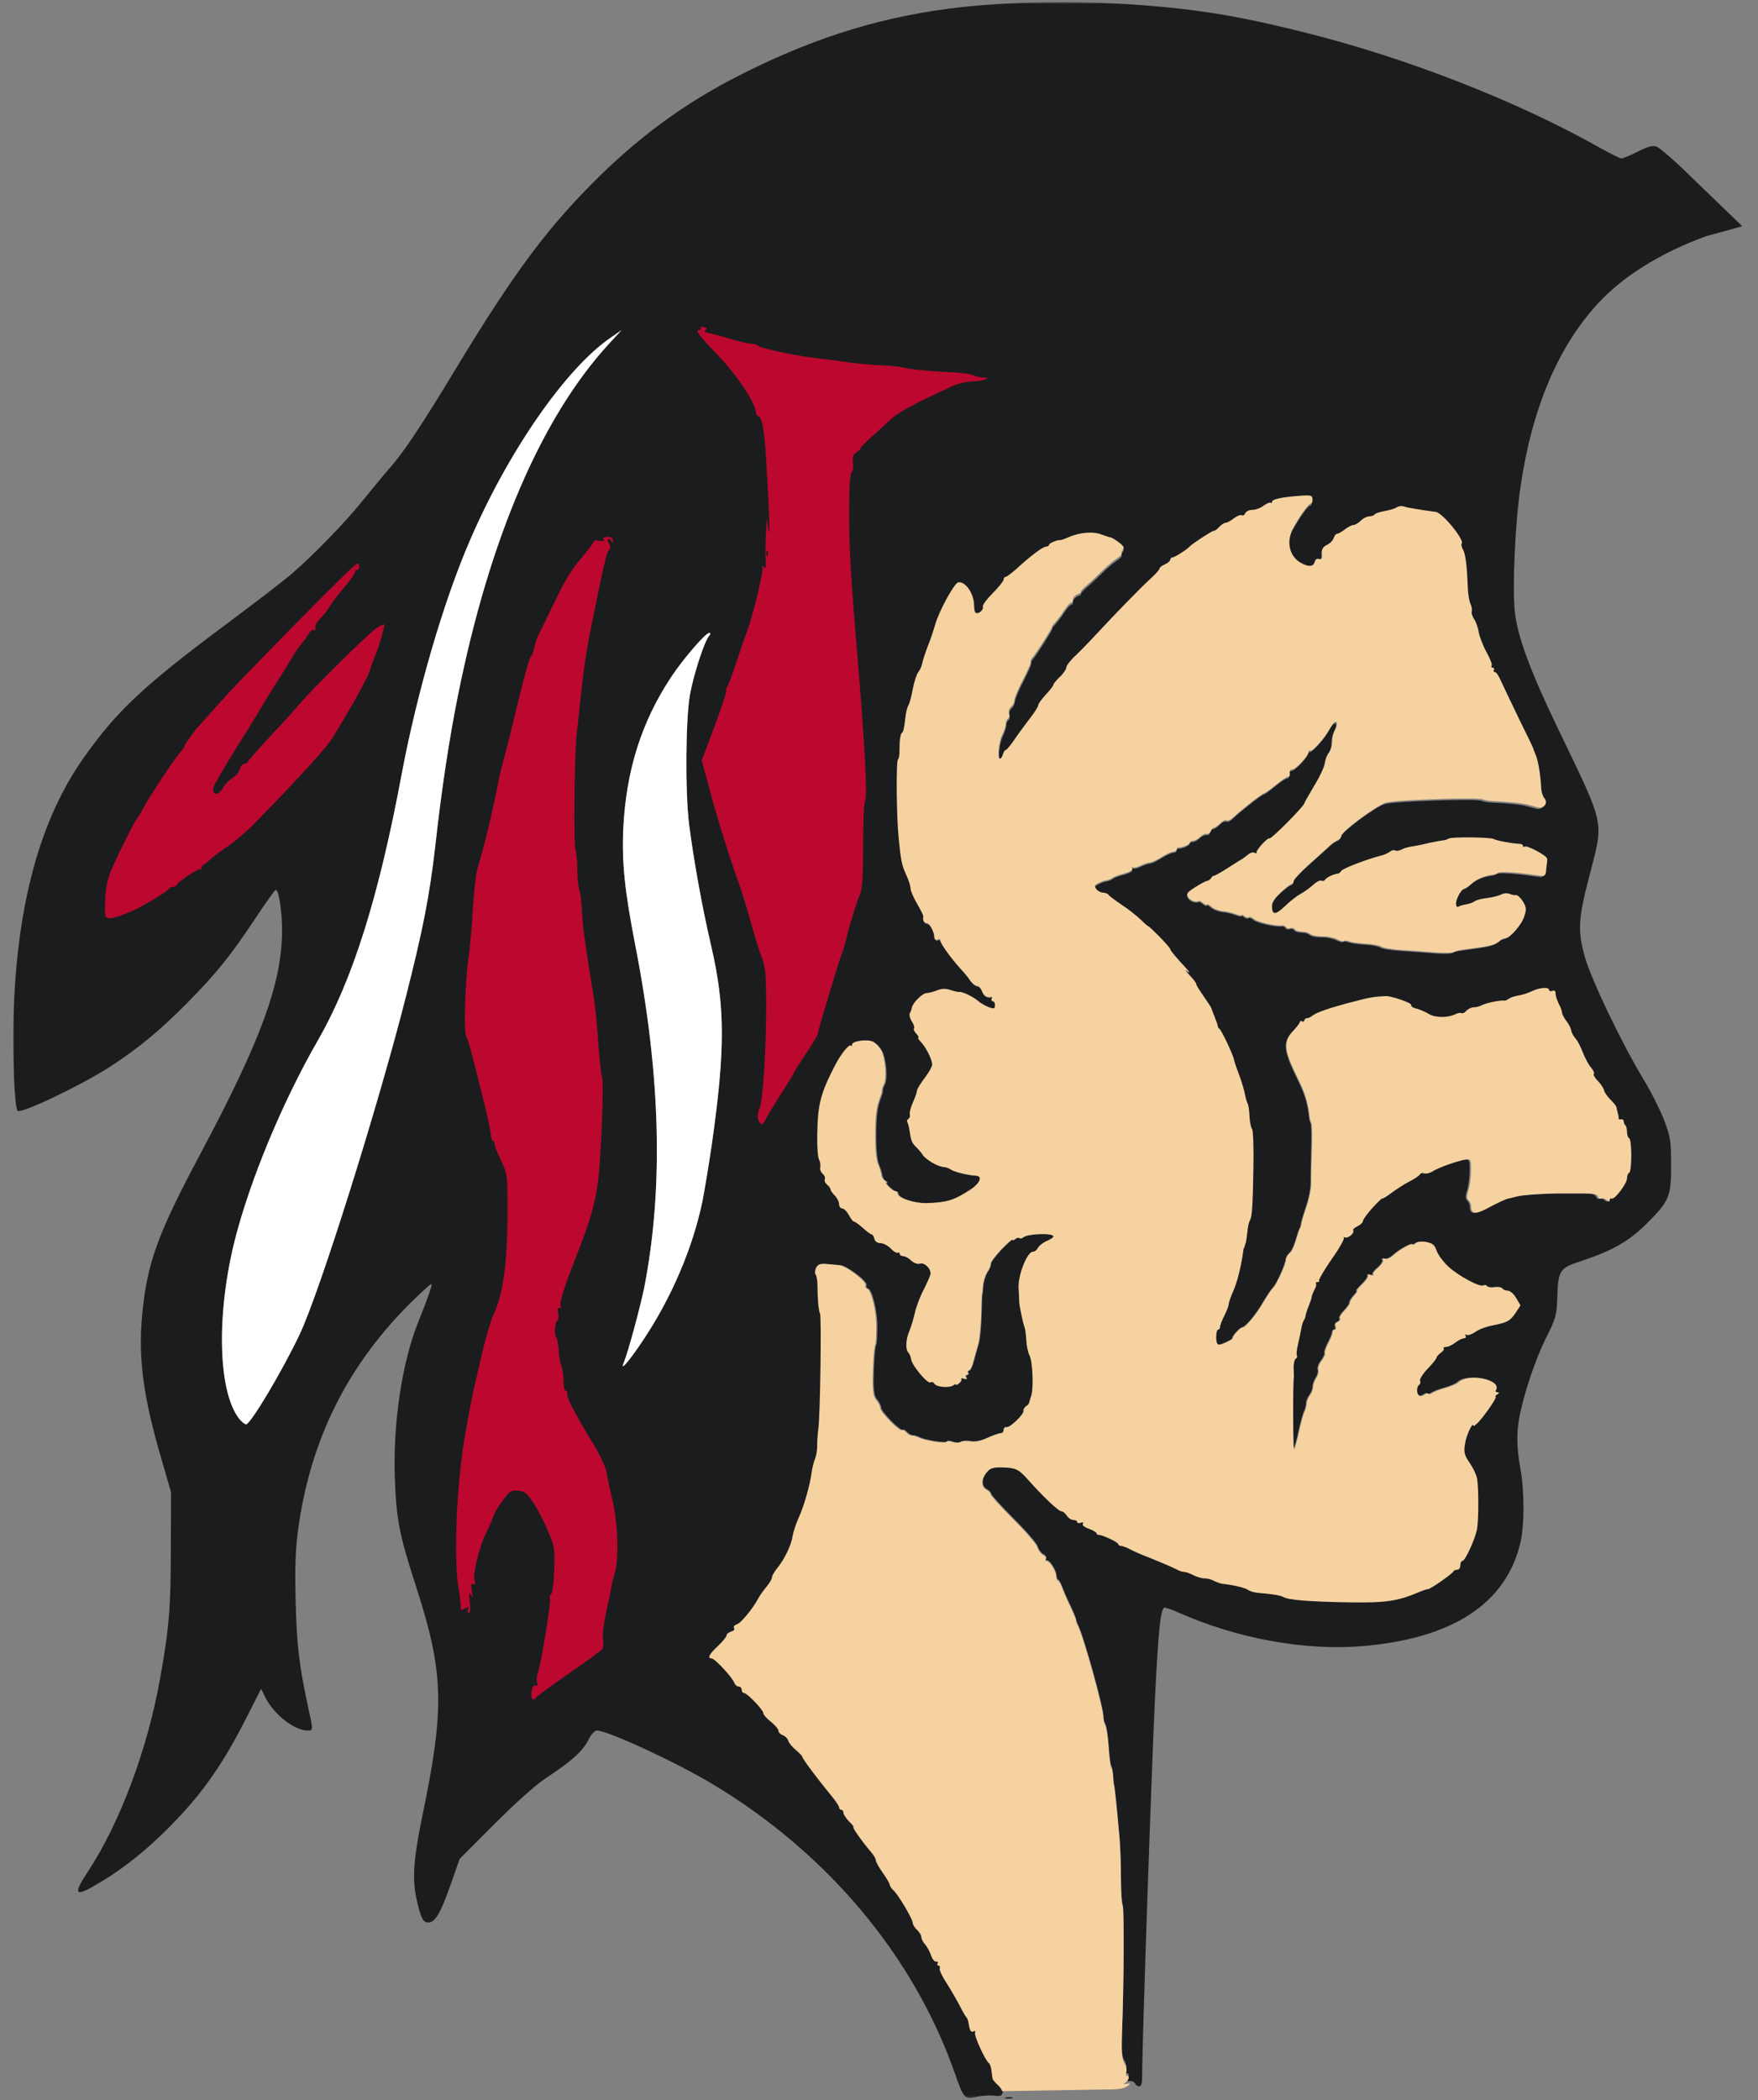 <?xml version="1.0" encoding="UTF-8"?>
<svg width="799px" height="954px" viewBox="0 0 799 954" version="1.1" xmlns="http://www.w3.org/2000/svg" xmlns:xlink="http://www.w3.org/1999/xlink">
    <rect x="0" y="0" width="799" height="954" fill="#808080" stroke="none"/>
    <!-- Generator: Sketch 54.1 (76490) - https://sketchapp.com -->
    <title>Logo / Color / No Date</title>
    <desc>Created with Sketch.</desc>
    <defs>
        <polygon id="path-1" points="0 0.647 785.871 0.647 785.871 952.732 0 952.732"></polygon>
    </defs>
    <g id="Logo-/-Color-/-No-Date" stroke="none" stroke-width="1" fill="none" fill-rule="evenodd">
        <g id="Group-27" transform="translate(6, 0)">
            <g id="Group-3" transform="translate(0, 0.333)">
                <mask id="mask-2" fill="white">
                    <use xlink:href="#path-1"></use>
                </mask>
                <g id="Clip-2"></g>
                <path d="M317.539,519.364 C316.168,528.769 314.209,540.623 313.229,545.521 C308.821,566.584 299.317,588.921 286.484,608.22 C279.92,618.115 275.609,623.013 277.471,618.8 C279.43,614 284.916,593.819 286.778,584.708 C295.595,539.644 294.321,488.603 282.859,429.725 C277.863,404.156 276.589,391.518 277.275,376.138 C278.548,349.883 285.504,327.644 299.023,307.267 C304.607,298.842 314.699,287.184 316.363,287.184 C317.049,287.184 316.951,287.674 316.265,288.556 C314.11,291.103 309.311,305.896 307.644,314.909 C305.587,325.979 305.392,359.091 307.155,373.884 C309.311,390.735 313.13,411.895 317.343,429.921 C323.613,457.058 323.613,476.651 317.539,519.364 L317.539,519.364 Z M270.711,155.909 C240.048,189.316 216.536,243.981 202.135,315.594 C198.118,335.579 194.591,358.798 191.848,383.877 C189.203,406.703 186.264,421.79 178.525,452.257 C165.691,502.808 139.24,586.765 130.227,605.771 C122.488,622.131 107.891,646.721 105.834,646.721 C105.246,646.721 103.776,645.545 102.699,644.174 C93.098,631.928 92.216,596.856 100.739,562.96 C107.695,535.627 122.39,500.261 138.456,472.341 C154.327,444.714 166.083,407.389 176.565,351.352 C183.521,314.419 195.473,273.175 207.425,245.548 C224.863,204.892 251.216,166.881 271.691,152.97 L276.491,149.639 L270.711,155.909 Z M785.87,102.448 C782.388,99.152 770.83,87.92 763.09,80.475 C755.449,72.932 748.003,66.466 746.632,66.172 C744.868,65.682 742.419,66.466 738.207,68.621 C734.876,70.286 731.643,71.658 730.957,71.658 C730.271,71.658 724.981,69.013 719.103,65.682 C682.268,45.109 632.403,25.712 587.046,14.446 C568.221,9.701 550.872,5.929 530.004,3.585 C490.404,-0.865 451.095,0.238 425.351,3.585 C389.611,8.234 359.786,18.785 329.981,33.941 C306.567,45.795 286.582,60.196 267.282,78.908 C243.28,102.419 228.194,122.503 200.567,168.155 C185.97,192.353 177.643,204.794 171.765,211.554 C169.512,214.101 164.222,220.469 160.009,225.661 C151.29,236.633 136.693,251.72 126.113,260.733 C122.096,264.162 108.381,274.644 95.743,284.049 C59.593,310.99 47.152,322.55 32.261,343.613 C12.178,371.827 1.597,410.72 0.128,461.564 C-0.362,479.59 0.618,502.906 1.989,504.278 C3.459,505.845 30.693,492.816 43.821,484.39 C56.85,475.965 66.843,467.638 78.795,455.588 C92.314,441.873 98.29,434.526 109.654,417.479 C114.455,410.23 118.765,404.156 119.255,403.96 C120.627,403.47 122.194,413.267 122.194,422.28 C122.194,446.086 112.789,471.851 85.163,523.675 C65.569,560.314 60.769,573.736 58.614,597.052 C56.752,616.841 59.104,634.475 67.627,663.375 L71.741,677.58 L71.643,703.051 C71.643,729.992 70.86,739.397 66.745,762.321 C60.965,794.552 48.523,827.763 34.024,849.805 C27.46,859.7 27.95,861.365 35.984,856.859 C47.152,850.589 56.948,843.143 67.039,833.543 C84.085,817.084 93.98,803.565 105.736,780.543 L112.691,766.828 L114.553,770.746 C118.569,778.584 127.68,785.735 133.754,785.833 C136.399,785.833 136.399,786.029 133.95,774.763 C129.933,756.149 128.856,746.744 128.366,727.053 C127.974,711.77 128.268,704.129 129.443,695.018 C134.832,654.166 151.78,619.976 181.072,591.076 C185.578,586.667 189.497,583.043 189.987,583.043 C190.672,583.043 189.007,587.941 183.913,600.677 C176.663,618.996 172.647,646.035 173.43,670.723 C174.116,689.826 175.39,696.586 182.933,719.902 C195.767,759.48 196.257,775.253 185.872,825.02 C181.856,844.711 181.268,853.43 183.423,862.933 C185.382,871.358 186.264,873.023 188.713,873.023 C191.75,873.023 194.297,868.713 198.608,856.369 L202.918,844.123 L218.691,828.35 C228.879,818.162 237.109,810.815 242.203,807.386 C253.567,799.94 258.661,795.336 261.306,790.34 C262.678,787.499 264.245,785.833 265.323,785.833 C270.221,785.833 301.963,800.528 318.128,810.325 C370.147,841.576 409.237,888.306 427.85,941.208 C432.062,953.16 432.356,953.454 437.744,952.278 C440.096,951.69 443.622,951.494 445.679,951.69 C448.618,952.082 449.304,951.886 449.794,950.123 C450.088,948.751 449.5,947.38 447.933,945.91 C446.561,944.637 445.385,943.265 445.385,942.873 C445.287,942.481 445.091,940.816 444.895,939.248 C444.699,937.681 444.21,936.114 443.72,935.82 C442.152,934.742 436.96,923.476 437.45,922.104 C437.744,921.321 437.45,921.027 436.764,921.419 C435.687,922.104 435.001,921.125 434.511,917.598 C434.315,916.52 433.923,915.443 433.629,915.149 C433.238,914.855 431.866,912.504 430.494,909.761 C429.123,907.115 426.381,902.413 424.518,899.474 C422.559,896.535 421.187,893.596 421.482,892.91 C421.677,892.225 421.482,891.637 420.894,891.637 C420.306,891.637 420.208,891.147 420.503,890.657 C420.894,890.069 420.6,889.775 419.914,889.873 C419.228,890.069 418.15,888.796 417.564,887.032 C416.975,885.367 415.799,883.114 414.82,882.036 C413.938,881.056 413.155,879.587 413.155,878.705 C413.155,877.921 412.272,876.452 411.196,875.472 C410.117,874.493 409.237,873.023 409.237,872.239 C409.237,870.574 402.574,859.308 400.517,857.544 C399.733,856.957 398.95,855.781 398.851,854.997 C398.753,854.312 397.284,851.862 395.618,849.511 C393.953,847.16 392.582,844.711 392.582,844.025 C392.582,843.339 391.7,841.772 390.623,840.498 C386.704,835.992 381.707,828.938 382.393,828.938 C382.786,828.938 381.903,827.763 380.433,826.391 C379.062,824.922 377.887,823.158 377.887,822.473 C377.887,821.689 377.494,821.101 376.908,821.101 C376.418,821.101 375.928,820.611 375.928,820.023 C375.928,819.338 374.066,816.595 371.714,813.851 C366.522,807.582 359.274,797.883 359.274,797.099 C359.274,796.707 357.999,795.434 356.432,794.062 C354.766,792.691 353.199,790.829 352.906,789.752 C352.611,788.772 351.436,787.596 350.358,787.303 C349.378,786.911 348.497,786.029 348.497,785.343 C348.497,784.56 346.929,782.698 345.069,781.229 C343.206,779.759 341.64,777.996 341.64,777.31 C341.64,775.841 334.292,768.199 332.92,768.199 C332.333,768.199 331.843,767.513 331.843,766.73 C331.843,765.946 331.254,765.26 330.471,765.26 C329.687,765.26 328.805,764.476 328.511,763.595 C327.727,761.244 319.694,752.525 318.225,752.525 C316.168,752.525 317.148,750.565 321.067,746.94 C323.221,744.883 324.985,742.728 324.985,742.14 C324.985,741.454 325.866,740.769 327.042,740.475 C328.217,740.181 328.805,739.495 328.414,738.809 C328.021,738.123 328.511,737.438 329.491,737.242 C331.353,736.752 337.034,729.796 339.385,725.29 C340.071,724.016 341.737,721.665 343.109,720 C344.48,718.432 345.558,716.473 345.558,715.787 C345.558,715.101 346.635,713.24 347.909,711.673 C351.141,707.754 354.375,701.092 354.865,697.173 C355.158,695.312 356.432,691.491 357.705,688.65 C360.056,683.556 362.897,673.564 363.583,667.784 C363.779,666.216 364.465,663.571 365.053,662.102 C365.641,660.632 366.032,657.987 366.032,656.224 C365.934,654.46 366.228,651.129 366.522,648.68 C367.404,642.9 367.992,597.542 367.306,596.268 C366.621,595.288 366.131,588.823 366.131,583.141 C366.131,581.377 365.738,579.32 365.347,578.732 C364.857,578.144 364.955,576.773 365.543,575.597 C366.424,573.932 367.404,573.638 370.54,573.932 C372.694,574.128 375.143,574.324 375.928,574.422 C378.67,574.422 388.174,581.573 387.879,583.337 C387.684,584.218 387.977,585.002 388.467,585.002 C390.328,585.002 392.875,595.288 392.777,602.244 C392.777,606.163 392.582,609.787 392.385,610.179 C391.7,611.453 391.21,618.311 391.113,626.246 C391.113,632.124 391.504,634.181 392.875,635.651 C393.757,636.728 394.542,638.296 394.542,639.177 C394.542,640.941 403.26,649.856 404.435,649.17 C404.828,648.876 405.611,649.366 406.298,650.15 C406.982,650.933 408.158,651.619 408.844,651.619 C409.627,651.619 410.999,652.011 411.979,652.501 C414.625,653.872 423.931,655.342 424.518,654.46 C424.714,653.97 425.988,654.068 427.261,654.558 C428.437,654.95 430.102,655.048 430.789,654.558 C431.474,654.068 433.531,653.97 435.295,654.264 C437.45,654.656 439.997,654.068 443.035,652.697 C445.385,651.619 448.128,650.639 448.913,650.639 C449.696,650.639 450.382,649.954 450.382,649.072 C450.382,648.19 450.969,647.7 451.557,647.896 C453.027,648.386 459.786,641.822 459.394,640.353 C459.199,639.863 459.689,638.981 460.472,638.394 C461.256,637.904 461.941,637.12 461.941,636.728 C462.039,636.238 462.138,635.847 462.235,635.749 C462.235,635.553 462.529,634.573 462.921,633.495 C463.999,629.969 463.509,617.919 462.138,615.372 C461.452,614.098 460.766,610.963 460.669,608.514 C460.57,606.065 460.179,603.42 459.884,602.636 C459.1,600.481 457.435,592.545 457.435,590.88 C457.435,590.096 457.337,587.157 457.141,584.414 C456.945,578.83 461.06,568.348 463.608,568.348 C464.391,568.348 465.468,567.564 465.958,566.486 C466.547,565.507 468.309,564.135 469.976,563.449 C471.542,562.764 472.915,561.882 472.915,561.392 C472.915,559.727 461.452,560.118 459.394,561.686 C458.71,562.274 457.925,562.47 457.533,562.176 C457.24,561.784 456.357,561.98 455.574,562.568 C454.888,563.155 454.301,563.351 454.301,562.862 C454.301,562.47 452.145,564.429 449.403,567.172 C446.757,570.013 444.504,572.952 444.504,573.736 C444.504,574.618 443.818,576.381 442.838,577.752 C441.956,579.124 441.173,581.867 440.977,583.826 C440.879,585.786 440.683,587.451 440.586,587.451 C440.487,587.451 440.291,591.664 440.193,596.758 C440.096,601.852 439.507,607.828 438.919,609.983 C438.332,612.139 437.254,615.763 436.667,618.115 C436.078,620.368 435.198,622.229 434.609,622.229 C434.021,622.229 433.923,622.719 434.218,623.209 C434.511,623.797 434.315,624.189 433.728,624.189 C433.139,624.189 432.943,624.678 433.335,625.364 C433.825,626.148 433.531,626.246 432.356,625.854 C431.474,625.462 430.886,625.56 431.082,625.952 C431.376,626.344 430.984,627.225 430.2,627.911 C429.417,628.597 428.83,628.891 428.83,628.499 C428.83,628.205 428.241,628.303 427.653,628.793 C425.891,630.164 420.013,629.675 419.033,628.107 C418.64,627.421 417.857,627.128 417.269,627.519 C415.995,628.303 408.942,619.878 408.55,617.135 C408.354,615.861 407.767,614.49 407.277,614 C405.905,612.628 406.101,608.122 407.668,604.399 C408.452,602.636 409.529,598.913 410.216,596.072 C410.803,593.329 412.566,588.627 414.135,585.688 C415.604,582.749 417.074,579.516 417.269,578.536 C417.661,576.087 414.526,572.952 412.272,573.736 C411.293,574.03 409.726,573.442 408.452,572.266 C407.374,571.189 405.709,570.307 404.828,570.307 C404.043,570.307 403.359,569.817 403.359,569.229 C403.359,568.74 402.966,568.446 402.476,568.74 C401.986,569.033 400.517,568.25 399.341,566.878 C398.067,565.605 395.912,564.429 394.737,564.429 C393.267,564.429 392.189,563.743 391.895,562.47 C391.603,561.392 391.113,560.51 390.72,560.51 C390.328,560.51 388.467,559.237 386.704,557.571 C384.94,556.004 383.079,554.632 382.589,554.632 C382.197,554.632 381.217,553.359 380.336,551.693 C379.454,550.126 378.18,548.754 377.397,548.754 C376.613,548.754 375.928,547.873 375.928,546.795 C375.928,545.717 375.045,543.954 373.969,542.876 C372.89,541.799 372.009,540.525 372.009,540.035 C372.009,539.546 371.323,538.664 370.54,537.978 C369.657,537.292 369.167,536.117 369.461,535.431 C369.755,534.745 369.265,533.668 368.482,532.982 C367.601,532.296 367.208,531.022 367.404,530.141 C367.601,529.161 367.404,527.692 366.914,526.712 C366.326,525.83 365.934,521.03 366.032,516.034 C366.228,501.535 367.404,496.832 374.262,483.607 C376.809,478.708 380.433,474.202 381.217,474.986 C381.511,475.378 381.806,475.084 381.806,474.496 C381.806,472.928 388.467,471.949 391.113,473.124 C392.385,473.712 394.149,475.573 395.031,477.239 C396.892,480.962 397.578,489.779 396.206,492.424 C395.618,493.501 395.226,494.677 395.324,495.069 C395.422,495.461 395.031,497.028 394.443,498.498 C392.777,502.808 392.287,506.531 392.287,516.425 C392.287,522.01 392.777,526.908 393.562,528.671 C394.247,530.337 394.932,532.394 395.031,533.374 C395.128,534.451 395.814,535.627 396.598,536.117 C397.382,536.607 397.676,536.998 397.284,536.998 C396.108,536.998 400.223,540.917 401.399,540.917 C401.986,540.917 402.379,541.309 402.379,541.897 C402.379,543.954 409.921,546.501 415.701,546.305 C424.714,546.011 427.85,545.032 435.001,540.427 C439.606,537.488 441.076,534.157 437.94,533.863 C433.433,533.57 427.555,532.002 426.184,530.925 C425.596,530.435 424.028,529.945 422.755,529.847 C420.208,529.553 415.115,526.516 413.742,524.459 C413.35,523.675 411.979,522.108 410.901,521.03 C408.844,518.973 408.55,518.385 407.767,513.193 C407.57,511.723 407.08,510.058 406.787,509.568 C406.492,509.078 406.787,508.392 407.374,508.098 C407.864,507.706 408.158,506.825 407.962,506.237 C407.668,505.551 408.257,503.102 409.334,500.751 C410.313,498.498 411.196,496.048 411.196,495.363 C411.196,494.677 412.762,492.13 414.625,489.681 C416.485,487.231 418.053,484.488 418.053,483.607 C418.053,481.354 415.407,475.965 413.056,473.418 C411.979,472.341 411.391,471.361 411.783,471.361 C412.176,471.361 411.783,470.577 410.901,469.598 C409.921,468.618 409.529,467.54 409.823,467.148 C410.216,466.757 409.726,465.385 408.844,464.013 C407.962,462.642 407.57,460.976 407.962,460.291 C408.354,459.605 408.747,458.527 408.844,457.842 C409.237,455.588 413.645,451.18 415.604,451.18 C416.681,451.082 418.836,450.592 420.404,449.906 C422.462,449.123 424.126,449.025 426.381,449.808 C428.143,450.396 430.004,450.788 430.396,450.69 C431.67,450.396 436.862,452.943 439.017,454.903 C439.997,455.784 442.152,456.96 443.622,457.548 C446.071,458.429 446.464,458.331 446.464,456.568 C446.464,455.588 445.974,454.707 445.385,454.707 C444.895,454.707 444.699,454.217 444.994,453.727 C445.385,453.139 445.287,452.747 444.797,452.845 C442.642,453.237 441.466,452.551 440.586,450.298 C440.096,448.927 439.017,447.849 438.234,447.849 C437.548,447.849 436.274,446.869 435.393,445.694 C434.609,444.42 432.552,441.873 430.789,440.012 C426.478,435.309 421.383,428.158 421.677,427.178 C421.873,426.688 421.285,426.59 420.503,426.884 C419.62,427.276 419.033,426.884 419.033,426.002 C419.033,423.455 416.877,419.439 415.407,419.439 C414.232,419.439 413.742,418.263 414.036,416.304 C414.036,415.912 412.762,413.365 411.196,410.622 C409.529,407.879 408.257,404.744 408.257,403.666 C408.257,402.686 407.374,399.943 406.298,397.592 C404.338,393.38 403.848,391.126 402.869,380.742 C401.889,371.337 401.692,345.866 402.574,345.376 C402.966,345.082 403.359,343.221 403.26,341.262 C403.26,336.461 403.651,333.816 404.533,333.13 C405.023,332.836 405.513,330.289 405.808,327.35 C406.101,324.411 406.787,321.57 407.178,321.08 C407.668,320.493 408.648,317.162 409.237,313.635 C409.921,310.108 411.097,306.581 411.783,305.798 C412.468,305.014 413.252,303.251 413.546,301.879 C413.84,300.508 414.918,296.981 416.094,294.042 C417.269,291.103 418.738,286.694 419.424,284.245 C421.187,278.073 428.143,265.338 429.906,265.142 C433.139,264.652 437.058,270.334 436.862,275.428 C436.862,276.996 437.254,278.563 437.744,278.955 C439.017,279.739 441.565,277.485 440.977,276.114 C440.781,275.428 442.74,272.783 445.484,270.04 C448.128,267.395 450.382,264.554 450.382,263.966 C450.382,263.28 450.773,262.692 451.263,262.692 C451.753,262.692 453.811,261.125 455.966,259.264 C462.529,253.19 468.211,248.977 469.583,248.977 C470.367,248.977 470.955,248.585 470.955,248.096 C470.955,247.41 475.069,245.744 476.049,246.038 C476.245,246.136 478.106,245.45 480.163,244.569 C485.257,242.413 491.331,242.022 494.957,243.589 C496.622,244.177 498.287,244.765 498.679,244.765 C499.169,244.765 500.835,245.744 502.5,247.018 C504.655,248.585 505.145,249.467 504.361,250.349 C503.774,251.034 503.577,251.818 503.774,252.112 C504.067,252.406 503.087,253.386 501.618,254.365 C500.148,255.345 497.307,257.696 495.348,259.656 C493.389,261.615 490.156,264.652 488.099,266.415 C486.14,268.081 484.866,269.55 485.355,269.648 C485.747,269.648 485.16,270.04 483.886,270.53 C482.711,271.02 481.732,272.097 481.732,272.979 C481.732,273.763 481.339,274.448 480.849,274.448 C480.359,274.448 479.086,275.918 477.91,277.681 C476.833,279.347 475.069,281.796 473.894,283.07 C472.816,284.245 472.032,285.225 472.326,285.225 C472.816,285.225 464.978,297.569 463.215,299.528 C462.725,300.214 462.431,300.899 462.725,301.095 C462.921,301.389 461.354,304.916 459.199,309.129 C457.043,313.243 455.281,317.456 455.281,318.435 C455.281,319.415 454.594,320.787 453.811,321.472 C452.929,322.158 452.537,323.53 452.832,324.509 C453.124,325.391 452.929,326.469 452.342,326.86 C451.852,327.154 451.362,328.232 451.362,329.212 C451.362,330.191 450.675,332.347 449.794,334.11 C448.128,337.539 447.443,344.984 448.716,344.984 C449.206,344.984 449.794,344.103 450.088,343.025 C450.382,341.947 450.969,341.066 451.362,341.066 C451.753,341.066 453.321,339.204 454.888,336.951 C456.455,334.6 459.59,330.289 461.843,327.35 C464.195,324.411 466.057,321.472 466.057,320.787 C466.057,320.199 467.624,318.044 469.486,315.986 C471.346,314.027 472.915,311.97 472.915,311.578 C472.915,311.088 474.285,309.422 475.854,307.953 C477.518,306.386 478.793,304.426 478.793,303.642 C478.793,302.859 480.653,300.41 483.004,298.254 C485.257,296.099 489.569,291.691 492.508,288.458 C501.618,278.661 512.688,267.297 516.901,263.476 C519.154,261.419 520.918,259.46 520.918,258.97 C520.918,258.48 521.995,257.598 523.367,257.01 C524.738,256.423 525.817,255.443 525.817,254.855 C525.817,254.365 526.306,253.876 526.796,253.876 C527.776,253.876 533.457,250.251 534.634,248.879 C535.808,247.606 545.017,241.63 545.507,241.826 C545.9,241.924 546.976,241.14 547.859,240.16 C548.839,239.083 550.209,238.201 550.798,238.201 C551.483,238.201 553.148,237.319 554.618,236.144 C555.989,235.066 557.557,234.478 558.145,234.772 C558.732,235.066 559.418,234.674 559.712,233.89 C560.105,233.009 561.475,232.323 563.044,232.323 C564.513,232.323 566.863,231.441 568.137,230.364 C569.509,229.384 570.881,228.796 571.272,229.09 C571.566,229.384 571.861,229.286 571.861,228.698 C571.861,227.523 576.269,226.543 584.399,225.955 C589.495,225.563 590.082,225.759 590.179,227.425 C590.277,228.502 589.985,229.384 589.495,229.384 C588.515,229.384 584.497,234.968 581.46,240.552 C578.229,246.332 579.599,253.19 584.596,256.129 C588.22,258.284 590.571,258.186 591.159,255.933 C591.454,254.757 592.237,254.267 593.021,254.561 C594.393,255.051 594.784,253.973 594.49,250.839 C594.393,250.055 595.373,248.781 596.743,248.193 C598.017,247.606 599.388,246.234 599.781,245.157 C600.074,243.981 600.858,243.099 601.446,243.099 C601.935,243.099 603.503,242.218 604.874,241.14 C606.246,240.062 608.009,239.181 608.695,239.181 C609.479,239.181 610.948,238.299 612.027,237.221 C613.104,236.144 614.867,235.262 615.847,235.262 C616.925,235.262 618.002,234.87 618.296,234.38 C618.688,233.89 620.745,233.205 623.096,232.813 C625.349,232.421 627.702,231.637 628.386,231.147 C629.072,230.657 630.444,230.462 631.423,230.755 C632.501,231.147 635.049,231.637 637.105,231.931 C639.261,232.323 641.808,232.715 642.886,232.813 C643.963,233.009 645.336,233.205 645.825,233.205 C648.959,233.499 659.246,246.136 657.678,247.704 C657.384,247.998 657.678,249.173 658.266,250.251 C659.442,252.504 660.031,256.912 660.421,266.611 C660.52,270.138 661.107,273.861 661.695,274.938 C662.185,276.016 662.48,277.485 662.283,278.171 C661.99,278.857 662.48,280.424 663.262,281.698 C664.144,282.972 665.124,285.715 665.419,287.772 C665.81,289.829 667.378,293.944 668.944,296.785 C670.512,299.626 671.59,302.369 671.297,302.859 C670.904,303.447 671.198,303.838 671.786,303.838 C672.373,303.838 672.569,304.328 672.276,304.818 C671.981,305.308 672.177,305.798 672.766,305.798 C673.353,305.798 674.627,307.757 675.606,310.108 C676.685,312.459 680.309,320.003 683.639,326.958 C687.068,333.914 689.91,339.792 690.007,340.086 C690.007,340.38 690.595,341.849 691.281,343.515 C692.359,346.16 693.436,352.626 693.73,358.798 C693.829,360.169 694.416,362.128 695.199,363.01 C696.963,365.165 694.809,367.908 691.967,367.027 C690.791,366.733 689.028,366.243 687.951,365.949 C685.795,365.263 678.349,364.48 672.276,364.284 C670.12,364.186 667.965,363.794 667.378,363.5 C665.32,362.422 627.015,363.696 623.293,364.969 C618.198,366.831 603.307,377.999 603.21,380.056 C603.21,380.742 602.425,381.624 601.544,381.918 C600.564,382.309 598.898,383.485 597.723,384.661 C596.547,385.738 592.531,389.461 588.612,392.89 C584.791,396.319 581.657,399.747 581.657,400.433 C581.657,401.217 581.265,401.805 580.775,401.805 C580.285,401.805 578.13,403.47 575.876,405.528 C573.133,408.075 571.861,410.034 571.861,411.797 C571.861,415.912 573.427,415.912 577.64,411.895 C579.698,409.838 582.93,407.291 584.693,406.311 C586.556,405.332 589.2,403.372 590.669,402.001 C592.041,400.727 593.706,399.943 594.196,400.237 C594.784,400.629 595.568,400.335 595.863,399.845 C596.547,398.768 599.878,397.2 601.642,397.102 C602.131,397.102 602.817,396.515 603.21,395.829 C603.993,394.751 613.986,390.833 620.647,389.069 C622.41,388.677 624.468,387.796 625.252,387.11 C626.035,386.522 627.113,386.228 627.603,386.62 C628.191,386.914 629.562,386.718 630.542,386.13 C631.62,385.542 633.775,384.955 635.244,384.759 C636.714,384.563 640.24,383.877 642.886,383.191 C645.628,382.603 648.469,382.114 649.254,382.016 C650.037,382.016 651.214,381.624 651.703,381.232 C652.878,380.35 670.904,380.546 672.276,381.428 C673.353,382.114 680.7,383.485 683.835,383.583 C684.717,383.583 685.502,384.073 685.502,384.563 C685.502,385.053 685.795,385.248 686.089,384.857 C686.971,383.975 696.278,388.873 696.375,390.343 C696.473,390.931 696.375,391.91 696.278,392.498 C696.179,392.988 695.983,394.555 695.885,395.927 C695.788,397.69 695.199,398.278 693.829,398.082 C692.75,397.984 690.105,397.592 687.951,397.298 C681.19,396.417 675.215,396.123 674.236,396.711 C673.746,397.102 672.863,397.396 672.276,397.494 C668.455,397.886 664.634,399.454 662.48,401.413 C661.107,402.686 659.541,403.764 659.148,403.764 C657.776,403.764 655.132,408.369 655.132,410.622 C655.132,411.797 655.622,412.385 656.112,412.091 C656.699,411.699 658.266,411.21 659.736,411.014 C661.205,410.72 662.871,410.132 663.556,409.642 C664.144,409.054 666.593,408.467 668.944,408.173 C671.297,407.879 674.236,407.193 675.41,406.605 C676.586,405.919 678.349,405.821 679.329,406.213 C680.309,406.703 681.68,406.899 682.268,406.801 C682.954,406.703 684.325,407.977 685.403,409.642 C686.971,412.287 687.068,413.267 686.089,416.304 C685.012,420.027 679.624,426.296 677.566,426.296 C676.88,426.296 675.606,426.884 674.822,427.668 C673.256,429.137 670.512,429.921 663.459,430.803 C656.112,431.783 655.622,431.88 653.956,432.664 C653.074,433.056 649.254,433.056 645.628,432.762 C642.004,432.468 635.244,431.978 630.738,431.685 C626.232,431.391 621.921,430.705 621.235,430.117 C620.549,429.627 617.415,428.941 614.279,428.844 C611.144,428.648 607.813,428.158 606.834,427.766 C605.854,427.374 604.874,427.276 604.483,427.57 C604.19,427.962 602.72,427.57 601.251,426.786 C599.878,426.1 596.743,425.415 594.49,425.513 C592.139,425.513 589.788,425.023 589.2,424.435 C588.612,423.847 586.947,423.357 585.477,423.357 C584.008,423.357 582.44,422.868 582.147,422.28 C581.754,421.692 580.873,421.496 580.089,421.79 C579.403,422.084 578.521,421.888 578.229,421.3 C577.836,420.81 577.052,420.418 576.464,420.516 C573.82,421.006 565.394,419.047 563.729,417.675 C562.847,416.892 561.769,416.5 561.377,416.794 C561.084,417.186 560.202,416.99 559.418,416.402 C558.732,415.814 558.145,415.52 558.145,415.912 C558.145,416.206 556.969,416.01 555.499,415.422 C553.932,414.834 551.288,414.149 549.523,414.051 C547.662,413.855 545.41,412.973 544.331,411.993 C543.352,411.112 542.471,410.622 542.471,411.112 C542.471,411.503 541.784,411.21 540.804,410.524 C539.923,409.74 539.042,409.25 538.845,409.446 C537.669,410.23 534.926,409.348 533.947,407.781 C532.967,406.115 533.359,405.625 537.18,403.176 C539.629,401.609 542.078,400.335 542.568,400.335 C543.058,400.335 543.841,399.747 544.331,399.062 C544.821,398.278 545.311,397.886 545.507,398.082 C545.703,398.18 548.25,396.808 551.189,394.947 C554.128,393.086 557.263,391.028 558.242,390.539 C559.125,389.951 560.595,388.873 561.377,388.187 C562.259,387.502 563.534,387.306 564.12,387.698 C564.806,388.089 565.1,387.992 564.904,387.502 C564.414,386.62 569.998,380.546 570.684,381.134 C571.371,381.722 586.556,366.341 586.556,365.165 C586.556,364.871 588.612,361.247 591.061,357.132 C593.608,353.018 595.764,348.315 595.96,346.65 C596.155,344.984 596.939,342.927 597.723,342.143 C598.409,341.262 599.094,339.204 599.094,337.441 C599.094,335.775 599.584,333.424 600.172,332.347 C600.761,331.269 601.251,329.995 601.251,329.408 C601.251,327.35 599.682,328.33 598.017,331.465 C595.764,335.677 589.886,342.143 589.102,341.36 C588.808,341.066 588.515,341.262 588.515,341.849 C588.515,343.515 582.637,349.883 581.069,349.883 C580.188,349.883 579.698,350.666 579.893,351.548 C580.089,352.528 579.698,353.311 579.011,353.311 C578.326,353.311 575.876,354.977 573.427,357.034 C570.978,358.993 568.725,360.659 568.333,360.659 C567.549,360.659 557.656,368.398 554.52,371.435 C553.344,372.611 551.973,373.297 551.385,373.003 C550.798,372.611 549.523,373.199 548.349,374.374 C547.27,375.452 545.997,376.334 545.507,376.334 C545.017,376.334 544.331,377.019 544.037,377.901 C543.743,378.783 542.961,379.273 542.274,379.077 C541.686,378.881 540.315,379.468 539.335,380.448 C538.355,381.428 536.886,382.212 536.103,382.212 C535.318,382.212 534.634,382.603 534.634,383.093 C534.634,383.877 531.008,385.444 529.538,385.248 C529.048,385.15 528.756,385.542 528.756,386.13 C528.756,386.62 528.069,387.11 527.286,387.11 C526.403,387.11 524.052,388.187 521.898,389.559 C519.742,390.931 517.39,392.008 516.607,392.008 C515.921,392.008 514.061,392.694 512.492,393.38 C511.023,394.163 509.357,394.555 508.867,394.261 C508.28,393.967 508.183,394.163 508.573,394.751 C508.965,395.437 507.693,396.221 505.047,397.004 C502.695,397.592 500.345,398.474 499.756,398.964 C499.169,399.454 497.896,399.943 496.818,400.139 C495.838,400.237 494.074,400.923 492.998,401.511 C491.429,402.393 491.331,402.784 492.409,404.156 C493.095,405.038 494.564,405.723 495.544,405.723 C496.524,405.723 497.601,406.213 497.896,406.703 C498.287,407.291 500.835,409.152 503.577,411.014 C506.418,412.875 510.337,415.912 512.394,417.871 C514.353,419.831 516.02,421.202 516.02,421.006 C516.02,420.81 518.174,422.868 520.918,425.611 C523.562,428.354 525.817,430.901 525.817,431.293 C525.817,431.88 528.266,434.819 532.967,439.914 C534.828,441.971 534.828,442.069 533.164,440.991 C532.085,440.208 532.674,441.089 534.437,442.951 C536.2,444.812 537.669,446.673 537.573,447.163 C537.573,447.555 539.139,450.102 541.001,452.747 C542.862,455.392 544.43,457.842 544.43,458.038 C544.43,458.233 545.115,459.997 545.9,461.956 C546.682,463.915 547.369,465.777 547.27,466.071 C547.27,466.463 547.564,467.05 548.054,467.344 C549.034,468.03 554.227,479.1 554.618,481.158 C554.717,481.941 555.793,485.174 556.969,488.211 C558.145,491.346 559.32,495.265 559.615,497.028 C559.908,498.694 560.496,500.555 560.79,501.143 C561.181,501.633 561.574,504.278 561.671,506.923 C561.769,509.47 562.357,512.213 562.847,512.801 C563.337,513.486 563.631,521.52 563.435,530.631 C563.141,547.971 562.847,552.575 561.769,554.338 C561.377,554.926 560.888,557.277 560.692,559.629 C560.398,561.98 560.105,564.037 560.006,564.233 C559.908,564.331 559.712,564.919 559.615,565.409 C559.516,565.996 559.32,566.486 559.125,566.682 C559.026,566.78 558.83,567.76 558.732,568.838 C557.753,575.597 555.989,582.553 554.227,586.373 C553.148,588.823 552.267,591.37 552.267,592.056 C552.267,592.839 551.385,595.092 550.308,597.248 C549.23,599.403 548.349,601.656 548.349,602.342 C548.349,603.028 547.956,603.616 547.466,603.616 C546.976,603.616 546.584,605.183 546.584,607.044 C546.584,609.2 547.074,610.473 547.859,610.473 C549.328,610.473 554.422,607.926 554.128,607.436 C553.638,606.848 557.557,602.636 558.438,602.636 C559.908,602.636 564.806,596.758 568.039,591.076 C569.705,588.333 571.664,585.296 572.448,584.61 C574.113,582.847 577.934,574.52 578.229,571.874 C578.326,570.895 579.109,569.523 579.893,568.935 C580.775,568.25 581.95,565.801 582.637,563.449 C583.322,561 584.107,558.649 584.399,558.061 C584.791,557.571 585.183,556.2 585.281,555.122 C585.477,554.045 586.556,550.616 587.632,547.383 C588.71,544.248 589.592,539.839 589.592,537.586 C589.592,535.431 589.69,528.475 589.886,522.303 C590.082,516.132 589.985,510.645 589.69,510.156 C589.396,509.568 589.005,508.294 588.906,507.217 C588.122,500.261 586.849,496.342 582.93,488.505 C577.346,477.043 576.954,473.026 581.363,468.422 C583.127,466.561 584.596,464.601 584.596,464.209 C584.596,463.72 585.086,463.72 585.576,464.013 C586.163,464.307 586.556,464.111 586.556,463.622 C586.556,463.034 587.046,462.544 587.73,462.544 C588.318,462.544 589.592,461.956 590.375,461.27 C591.944,459.997 597.919,457.94 605.952,455.784 C616.337,453.041 617.512,452.845 623.293,452.551 C625.839,452.453 635.049,455.588 634.852,456.568 C634.656,457.156 635.734,457.94 637.301,458.233 C638.771,458.625 641.318,459.703 642.886,460.683 C645.922,462.446 651.506,462.446 655.033,460.683 C655.915,460.193 657.092,459.997 657.678,460.291 C658.266,460.487 659.344,459.997 660.031,459.115 C660.715,458.331 662.087,457.646 663.066,457.646 C664.144,457.646 665.712,457.254 666.691,456.764 C668.455,455.686 675.606,454.217 677.076,454.609 C677.468,454.707 678.349,454.315 679.035,453.825 C679.624,453.237 681.68,452.551 683.542,452.257 C685.403,451.964 688.244,450.984 689.811,450.2 C693.044,448.633 697.258,448.339 697.258,449.808 C697.258,450.298 697.943,450.494 698.727,450.2 C699.707,449.808 700.197,450.2 700.197,451.376 C700.197,452.453 700.882,454.511 701.666,456.078 C702.449,457.548 703.136,459.409 703.136,460.095 C703.136,460.781 704.016,462.348 704.996,463.72 C706.075,464.993 707.054,466.952 707.249,467.932 C707.347,469.01 708.327,470.773 709.209,471.753 C710.188,472.83 711.658,475.671 712.54,478.121 C713.519,480.57 715.087,483.607 716.164,484.782 C717.242,486.056 717.831,487.329 717.536,487.721 C717.144,488.113 717.928,489.583 719.397,491.052 C720.77,492.424 721.944,494.383 722.14,495.167 C722.239,496.048 723.512,497.91 724.981,499.379 C726.451,500.849 727.724,502.416 727.724,502.808 C727.92,503.788 728.214,505.257 728.607,506.433 C728.704,506.825 728.802,507.413 728.704,507.902 C728.704,508.294 729.097,508.49 729.782,508.392 C730.467,508.196 730.957,508.588 731.056,509.274 C731.056,509.862 731.349,510.743 731.839,511.135 C732.231,511.527 732.526,512.899 732.526,514.074 C732.526,515.348 732.917,516.621 733.505,516.915 C734.778,517.699 734.778,531.806 733.505,532.59 C732.917,532.884 732.526,534.059 732.526,535.137 C732.526,537.488 726.745,545.032 725.569,544.248 C725.079,543.954 724.688,544.248 724.688,544.934 C724.688,545.815 724.295,545.815 723.219,544.836 C722.434,544.248 721.454,543.954 720.867,544.248 C720.377,544.542 719.691,544.15 719.397,543.366 C719.005,542.289 717.438,541.897 713.715,541.897 L704.115,541.897 C696.669,541.799 685.109,542.583 682.856,543.268 C681.583,543.562 679.721,544.052 678.545,544.346 C677.468,544.542 673.746,546.305 670.317,548.167 C664.046,551.595 661.99,551.497 661.99,547.775 C661.99,546.893 661.5,545.717 660.813,545.032 C659.932,544.15 659.932,543.072 660.715,540.623 C661.303,538.958 661.891,534.941 661.891,531.904 C661.99,526.712 661.793,526.32 659.736,526.516 C656.699,526.908 647.196,530.141 644.649,531.904 C643.376,532.688 641.71,533.08 640.927,532.786 C640.142,532.394 639.163,532.688 638.771,533.374 C638.281,534.059 636.224,535.431 634.069,536.509 C631.913,537.586 628.288,539.937 626.035,541.603 C623.684,543.366 621.824,544.542 621.824,544.15 C621.824,543.856 619.864,545.717 617.415,548.363 C615.063,551.008 613.007,553.751 613.007,554.436 C613.007,555.122 611.928,556.102 610.557,556.788 C609.283,557.375 608.401,558.159 608.598,558.649 C609.381,559.825 606.149,562.568 604.874,561.784 C604.19,561.49 603.993,561.49 604.385,561.98 C604.776,562.372 602.327,566.878 598.802,571.776 C595.373,576.773 592.825,581.181 593.118,581.475 C593.51,581.769 593.118,582.063 592.434,582.063 C591.747,582.063 591.454,582.357 591.747,582.651 C592.041,583.043 591.845,584.218 591.159,585.394 C590.571,586.471 589.985,587.941 589.886,588.431 C589.788,589.41 589.396,590.586 587.926,594.309 C587.535,595.386 587.143,596.758 587.046,597.248 C587.046,597.836 586.653,598.815 586.261,599.403 C585.869,600.089 585.281,601.852 585.086,603.322 C584.791,604.889 584.204,607.926 583.617,610.277 C583.028,612.628 582.832,614.882 583.127,615.372 C583.42,615.861 583.127,616.547 582.538,616.841 C582.048,617.233 581.558,619.094 581.657,621.152 C581.754,623.111 581.754,624.874 581.754,625.168 C581.265,627.617 581.363,658.183 581.852,657.889 C582.147,657.693 583.224,654.068 584.107,649.856 C584.987,645.741 586.163,641.529 586.653,640.647 C587.143,639.667 587.535,638.1 587.535,637.12 C587.535,636.14 588.22,634.475 589.005,633.397 C589.788,632.418 590.474,630.654 590.474,629.577 C590.474,628.499 591.159,626.638 591.944,625.462 C592.727,624.286 593.118,622.719 592.825,621.837 C592.531,621.054 593.118,619.192 594.294,617.723 C595.373,616.351 596.057,614.784 595.863,614.294 C595.568,613.902 596.253,611.845 597.332,609.787 C598.409,607.73 599.291,605.575 599.291,604.889 C599.291,604.203 599.682,603.616 600.271,603.616 C600.761,603.616 600.956,602.93 600.662,602.146 C600.271,601.362 600.761,600.481 601.642,600.089 C602.523,599.795 602.915,599.109 602.621,598.521 C602.327,598.031 603.21,596.464 604.581,595.092 C605.952,593.721 607.129,592.056 607.129,591.468 C607.129,590.782 608.009,589.312 609.088,588.137 C610.263,586.961 610.752,585.982 610.361,585.982 C609.969,585.982 611.144,584.61 612.81,582.945 C614.573,581.279 615.651,579.516 615.357,579.026 C615.063,578.536 615.651,578.438 616.63,578.83 C617.61,579.124 618.1,579.124 617.708,578.634 C617.316,578.242 618.296,576.871 619.961,575.499 C621.529,574.128 622.508,572.56 622.117,571.972 C621.725,571.385 622.117,571.189 622.998,571.483 C623.783,571.874 625.545,571.091 626.917,569.817 C629.562,567.368 635.539,564.037 635.539,565.017 C635.539,565.409 636.126,565.115 636.909,564.527 C637.791,563.743 639.653,563.547 641.808,563.939 C644.551,564.527 645.433,565.213 646.315,567.76 C646.902,569.523 649.155,572.658 651.506,574.911 C655.915,579.124 666.103,584.61 667.769,583.63 C668.259,583.239 668.944,583.434 669.238,583.924 C669.63,584.414 671.1,584.61 672.667,584.414 C674.236,584.12 675.802,584.414 676.195,585.002 C676.488,585.492 677.566,585.982 678.644,585.982 C679.624,585.982 681.288,587.451 682.366,589.312 L684.325,592.643 L682.073,596.072 C679.525,599.795 678.349,600.383 671.492,601.754 C668.847,602.244 665.419,603.518 663.85,604.693 C662.283,605.771 660.52,606.359 659.932,605.967 C659.148,605.575 659.051,605.673 659.442,606.359 C659.834,607.044 659.541,607.534 658.756,607.534 C657.972,607.534 656.209,608.416 654.837,609.494 C653.466,610.571 651.604,611.453 650.625,611.453 C649.744,611.453 649.254,611.747 649.547,612.139 C649.939,612.433 649.351,613.314 648.275,614.098 C647.196,614.882 646.315,615.861 646.315,616.351 C646.315,616.743 644.551,618.996 642.298,621.347 C640.142,623.601 638.575,626.05 638.869,626.736 C639.163,627.421 638.968,628.303 638.478,628.597 C637.203,629.381 637.203,632.712 638.478,633.495 C639.065,633.887 640.142,633.691 640.828,633.103 C641.514,632.516 642.397,632.32 642.689,632.712 C643.081,633.005 643.866,632.81 644.551,632.222 C645.237,631.732 647.785,630.752 650.234,630.067 C652.683,629.381 655.327,628.303 656.209,627.519 C661.107,623.111 676.195,626.344 673.157,631.144 C672.863,631.634 673.256,632.026 673.941,632.026 C674.822,632.026 674.822,632.32 673.746,633.005 C672.961,633.495 672.667,633.985 673.059,633.985 C673.941,633.985 668.749,641.725 665.419,645.349 C664.046,646.819 662.969,647.602 662.969,647.113 C662.969,645.055 660.127,650.639 659.442,654.166 C658.462,659.065 658.658,660.142 661.695,664.551 C662.969,666.51 664.34,669.351 664.634,670.918 C665.419,674.837 665.419,689.63 664.634,694.039 C663.752,698.643 659.246,708.44 657.972,708.44 C657.482,708.44 657.092,709.321 657.092,710.399 C657.092,711.477 656.503,712.358 655.719,712.358 C654.935,712.358 654.153,712.652 653.956,713.142 C653.466,714.22 643.571,721.175 642.397,721.175 C641.907,721.175 640.044,721.763 638.281,722.547 C628.778,726.563 623.586,727.347 607.618,727.151 C588.612,726.857 579.208,726.074 576.954,724.702 C575.779,724.016 571.958,723.331 565.394,722.841 C563.631,722.645 561.671,722.057 560.985,721.469 C559.81,720.587 554.227,719.216 549.328,718.726 C548.544,718.628 546.879,718.04 545.703,717.453 C544.527,716.767 542.568,716.277 541.294,716.277 C540.022,716.277 537.767,715.591 536.2,714.807 C534.73,714.024 532.771,713.338 532.085,713.338 C531.302,713.338 529.93,712.946 528.95,712.358 C526.893,711.281 521.898,709.125 515.53,706.578 C512.884,705.599 509.357,704.031 507.693,703.149 C506.124,702.268 504.165,701.582 503.577,701.582 C502.891,701.582 502.305,701.19 502.305,700.798 C502.305,699.917 494.564,696.292 493.291,696.586 C492.801,696.586 492.508,696.292 492.508,695.9 C492.508,695.508 490.94,694.528 489.079,693.843 C487.021,693.157 485.845,692.177 486.237,691.589 C486.727,690.904 486.335,690.708 485.355,691.1 C484.376,691.393 483.691,691.296 483.691,690.806 C483.691,690.218 482.906,689.826 481.927,689.826 C481.045,689.826 479.673,688.944 478.988,687.867 C478.303,686.789 477.224,685.907 476.538,685.907 C475.265,685.907 468.211,679.246 461.354,671.506 C456.945,666.608 455.868,666.118 448.716,666.02 C445.484,666.02 444.112,666.51 442.642,668.371 C440.096,671.408 440.096,674.739 442.545,676.111 C443.622,676.699 444.504,677.58 444.504,678.168 C444.504,678.756 449.108,683.85 454.791,689.532 C460.472,695.214 465.37,700.896 465.664,702.17 C466.057,703.541 467.134,705.011 468.113,705.599 C469.191,706.088 469.779,706.97 469.486,707.558 C469.093,708.048 469.289,708.44 469.877,708.44 C471.248,708.44 473.991,712.75 474.187,715.199 C474.285,716.375 474.579,717.257 474.971,717.257 C475.364,717.257 476.147,718.726 476.833,720.489 C477.42,722.155 479.086,725.976 480.457,728.817 C481.829,731.658 483.004,734.499 483.102,735.184 C483.201,735.87 483.494,736.85 483.788,737.34 C486.14,741.258 495.642,775.351 495.544,779.367 C495.544,780.445 495.937,782.012 496.427,782.894 C496.916,783.776 497.601,788.184 497.896,792.593 C498.189,797.099 498.679,801.214 499.071,801.802 C499.463,802.389 499.855,804.447 499.952,806.406 C500.05,808.267 500.246,809.835 500.246,809.835 C500.54,809.835 501.52,819.044 502.891,834.816 C503.185,838.343 503.479,846.278 503.479,852.45 C503.479,858.622 503.871,864.206 504.264,864.696 C504.949,865.676 504.851,899.964 503.969,922.006 C503.675,930.627 503.871,933.762 504.949,935.624 C505.733,936.799 506.223,938.759 505.928,939.738 C505.634,940.718 505.83,941.6 506.32,941.6 C507.693,941.6 506.908,943.951 505.244,944.833 C504.361,945.224 504.851,945.42 506.516,945.126 C508.28,944.931 509.553,945.322 509.847,946.106 C510.142,946.89 510.925,947.478 511.708,947.478 C512.688,947.478 513.081,946.204 513.081,943.363 C513.081,928.08 517.39,802.977 518.959,770.648 C520.525,739.397 521.505,729.992 523.367,729.992 C524.052,729.992 527.089,731.07 530.126,732.441 C556.283,744.001 586.751,749.586 612.614,747.528 C653.956,744.197 678.447,728.327 685.012,700.504 C686.872,692.569 686.872,677.09 685.012,666.804 C683.346,657.497 683.15,650.835 684.522,643.684 C686.481,633.103 691.673,617.625 696.473,607.828 C701.176,598.521 701.469,597.346 701.763,589.312 C702.156,576.773 702.743,575.793 712.344,572.658 C726.745,567.858 734.288,563.645 742.322,555.612 C752.706,545.326 753.588,543.17 753.489,528.671 C753.489,517.895 753.196,516.23 750.355,508.588 C748.591,503.984 744.183,495.167 740.363,488.995 C730.761,472.928 717.341,444.91 714.402,434.721 C710.973,422.476 711.168,417.479 716.458,397.2 C722.924,371.925 723.904,375.942 701.666,329.799 C689.517,304.524 683.542,288.458 682.464,277.387 C681.288,266.513 682.66,236.633 685.109,220.567 C690.301,185.005 702.253,156.987 720.377,137.393 C731.839,125.05 748.787,114.469 769.556,106.926 C769.556,106.926 785.967,102.448 785.87,102.448 L785.87,102.448 Z" id="Fill-1" fill="#1B1C1E" mask="url(#mask-2)"></path>
            </g>
            <path d="M454.105,952.845 C453.419,952.649 452.046,952.649 451.166,952.845 C450.186,953.139 450.774,953.335 452.341,953.335 C454.006,953.335 454.692,953.139 454.105,952.845" id="Fill-13" fill="#1B1C1E"></path>
            <path d="M41.927,416.039 C41.633,415.158 41.633,411.043 41.927,406.831 C42.515,399.973 43.201,397.621 48.589,386.551 C51.92,379.693 55.153,373.325 55.838,372.543 C56.524,371.758 58.092,369.114 59.365,366.665 C62.206,361.374 73.472,344.425 76.019,341.584 C77.097,340.507 77.881,339.234 77.881,338.841 C77.881,338.156 83.171,330.907 84.738,329.437 C85.032,329.143 88.363,325.42 92.184,321.11 C99.531,312.88 103.646,308.57 129.411,282.315 C148.221,263.211 155.764,255.963 156.548,255.963 C156.94,255.963 157.234,256.647 157.234,257.432 C157.234,258.215 156.842,258.902 156.254,258.902 C155.764,258.902 155.274,259.392 155.274,260.076 C155.274,260.664 153.119,263.701 150.572,266.64 C148.025,269.678 144.89,273.694 143.812,275.556 C142.637,277.515 140.579,280.061 139.208,281.335 C137.934,282.609 137.053,284.274 137.346,284.96 C137.64,285.842 137.346,286.332 136.661,286.135 C136.073,285.939 134.995,286.723 134.407,287.802 C133.722,288.878 132.154,291.132 130.783,292.797 C129.411,294.463 127.648,297.109 126.766,298.675 C125.884,300.243 122.651,305.533 119.517,310.334 C116.48,315.232 113.051,320.718 111.973,322.58 C110.993,324.44 107.663,329.73 104.822,334.336 C99.433,342.76 94.241,351.48 91.89,355.789 C89.245,360.688 92.576,362.647 95.319,357.945 C96.201,356.378 98.16,354.32 99.629,353.439 C101.099,352.557 102.666,350.793 102.96,349.422 C103.254,348.148 104.136,347.071 104.822,347.071 C105.507,347.071 106.291,346.679 106.487,346.189 C106.683,345.699 111.287,340.507 116.676,334.629 C122.162,328.849 128.236,322.09 130.293,319.641 C135.387,313.566 159.879,289.271 164.385,285.939 C166.442,284.373 168.304,283.393 168.598,283.686 C169.088,284.078 166.149,294.071 164.189,298.578 C163.797,299.655 162.818,302.3 162.132,304.456 C161.054,307.885 154.589,319.738 145.184,335.119 C142.343,339.724 129.411,353.929 109.72,374.012 C105.997,377.832 100.413,382.534 97.474,384.494 C94.535,386.453 91.008,389.098 89.637,390.372 C88.265,391.646 86.796,392.821 86.208,393.017 C85.718,393.213 85.424,393.8 85.522,394.486 C85.718,395.075 85.522,395.27 85.13,394.878 C84.445,394.192 74.844,400.56 74.158,402.128 C73.962,402.617 73.178,402.912 72.493,402.912 C71.807,402.912 71.023,403.303 70.827,403.695 C70.337,404.969 58.092,412.219 52.899,414.373 C45.258,417.508 42.711,417.9 41.927,416.039" id="Fill-15" fill="#BC082E"></path>
            <path d="M235.428,770.1 C235.428,767.161 236.506,765.006 237.681,765.79 C238.269,766.182 238.465,765.593 238.073,764.123 C237.779,762.851 237.877,761.087 238.367,760.304 C239.543,758.05 244.539,727.975 243.951,726.406 C243.657,725.721 243.951,724.644 244.539,724.056 C245.127,723.467 245.714,718.668 245.91,712.888 C246.204,703.483 246.008,702.503 243.069,695.547 C241.404,691.531 238.367,685.75 236.506,682.811 C233.469,678.306 232.489,677.423 229.55,677.228 C226.415,676.836 225.729,677.326 222.594,681.539 C220.635,684.086 218.676,687.319 218.284,688.689 C217.892,690.062 216.325,693.588 214.855,696.527 C211.72,702.993 208.879,714.945 209.663,718.079 C210.055,719.746 209.957,720.137 209.075,719.648 C208.193,719.059 207.997,719.843 208.389,722.685 C208.879,725.624 208.781,726.015 207.997,724.447 C207.214,722.977 207.116,723.762 207.508,727.681 C207.899,730.815 207.703,732.774 207.116,732.774 C206.528,732.774 206.332,732.089 206.724,731.208 C207.214,729.835 207.018,729.738 205.058,730.815 C203.883,731.502 203.099,731.599 203.393,731.11 C203.687,730.718 203.197,726.406 202.413,721.508 C200.16,707.892 201.434,676.053 204.96,654.401 C206.724,644.018 207.997,637.16 209.271,631.379 C210.055,628.147 211.818,620.31 213.288,613.942 C214.757,607.672 217.01,600.129 218.284,597.288 C222.692,587.883 224.652,573.579 224.652,550.851 C224.652,533.511 224.652,533.412 221.713,527.242 C220.047,523.813 218.774,520.384 218.774,519.6 C218.774,518.816 218.382,518.228 217.99,518.228 C217.598,518.228 217.108,516.661 217.01,514.799 C216.814,512.938 215.051,504.611 212.896,496.48 C210.838,488.251 208.585,479.531 207.997,477.082 C207.312,474.633 206.43,471.694 205.842,470.519 C204.667,468.07 205.45,444.263 207.116,433.977 C207.606,430.451 208.389,421.241 208.879,413.404 C209.369,405.566 210.251,397.436 210.838,395.28 C211.524,393.126 212.406,389.795 212.896,387.932 C213.386,386.072 214.267,382.741 214.855,380.585 C215.933,376.569 219.068,362.756 220.243,356.583 C220.831,352.959 221.517,350.215 224.26,339.929 C225.141,336.403 226.807,330.035 227.787,325.724 C232.391,306.62 234.644,298.49 235.526,297.803 C235.918,297.51 236.506,295.747 236.897,293.885 C237.289,292.024 238.171,289.379 238.955,288.007 C239.641,286.636 242.971,279.876 246.302,273.019 C250.515,264.104 253.944,258.422 258.058,253.718 C261.193,249.997 263.838,246.568 263.838,246.078 C263.838,245.588 265.014,245.391 266.385,245.686 C268.247,245.98 268.834,245.784 268.345,245 C267.855,244.315 268.541,243.922 270.108,243.922 C271.871,243.922 272.655,244.412 272.557,245.686 C272.557,246.666 272.263,246.861 271.969,246.176 C271.773,245.49 271.088,244.901 270.598,244.901 C270.01,244.901 270.108,245.784 270.794,246.96 C271.48,248.33 271.578,249.31 270.892,249.703 C269.912,250.389 268.443,256.168 263.838,279.19 C260.605,294.669 259.528,301.722 257.96,316.417 C257.47,321.022 256.589,328.762 256.099,333.561 C255.021,342.967 254.629,385.288 255.609,386.268 C255.903,386.562 256.295,390.48 256.393,394.987 C256.491,399.493 256.883,403.607 257.274,404.294 C257.666,404.979 258.254,408.898 258.45,413.111 C258.646,417.322 259.234,423.593 259.822,427.119 C261.585,439.365 263.054,448.182 263.936,453.57 C264.426,456.509 265.308,465.326 265.896,473.163 C266.385,481 267.169,488.055 267.561,488.838 C268.541,490.7 267.365,522.441 265.896,535.862 C264.818,545.561 262.369,554.28 256.883,568.191 C250.515,584.454 248.262,591.41 248.751,593.075 C249.143,594.251 248.947,594.641 248.262,594.152 C247.478,593.761 247.282,594.447 247.674,596.504 C247.968,598.07 247.772,599.737 247.184,600.03 C246.106,600.716 245.812,606.692 246.89,607.77 C247.282,608.064 247.674,610.513 247.87,613.158 C247.968,615.803 248.555,619.133 249.143,620.506 C249.633,621.975 250.123,625.11 250.123,627.559 C250.123,630.008 250.613,631.869 251.201,631.869 C251.788,631.869 252.082,632.457 251.788,633.143 C251.299,634.515 255.119,641.96 263.25,655.284 C266.679,660.868 269.226,666.354 269.716,668.999 C270.108,671.448 271.382,677.522 272.557,682.321 C274.81,692.217 275.3,708.479 273.537,714.16 C272.949,716.023 272.067,719.549 271.676,721.998 C271.186,724.447 270.108,729.738 269.226,733.754 C268.345,737.771 267.757,742.67 268.051,744.629 C268.345,746.588 268.247,748.646 267.855,749.135 C267.561,749.625 260.703,754.622 252.572,760.205 C244.539,765.79 237.779,770.786 237.583,771.178 C236.897,772.745 235.428,771.961 235.428,770.1" id="Fill-17" fill="#BC082E"></path>
            <path d="M342.897,250.585 C342.603,249.8 342.309,250.095 342.309,251.172 C342.212,252.249 342.505,252.838 342.798,252.445 C343.093,252.152 343.191,251.269 342.897,250.585 M339.468,510.196 C338.097,508.824 337.999,506.081 339.175,503.729 C340.644,501.084 342.212,477.181 342.212,457.882 C342.212,442.794 341.918,439.365 340.349,435.349 C339.273,432.703 336.92,425.063 335.06,418.302 C333.199,411.543 330.456,403.02 329.083,399.199 C326.537,392.537 318.797,367.849 316.837,359.915 C316.347,357.858 315.271,353.743 314.388,350.804 L312.919,345.513 L318.797,329.838 C322.03,321.218 324.382,313.968 324.088,313.674 C323.892,313.381 323.99,312.694 324.48,312.108 C324.969,311.519 326.929,306.23 328.888,300.253 C330.847,294.375 332.709,288.792 333.101,288.007 C335.55,282.228 341.134,259.597 340.546,257.736 C340.154,256.364 340.154,256.364 341.134,257.637 C341.918,258.716 342.114,257.932 342.016,254.208 C341.819,251.564 341.918,246.274 342.114,242.452 L342.505,235.595 L343.288,240.493 C344.073,245.98 343.681,232.755 342.212,209.144 C341.428,195.038 340.252,189.061 338.489,189.061 C338.097,189.061 337.705,188.277 337.607,187.396 C337.215,182.792 328.79,170.153 320.071,161.14 C311.156,151.834 309.687,149.874 311.939,149.874 C312.429,149.874 312.724,149.483 312.429,148.993 C312.038,148.504 312.724,148.308 313.898,148.601 C315.368,148.993 315.565,149.384 314.683,149.973 C313.801,150.463 314.388,150.953 316.347,151.344 C317.916,151.639 322.225,152.813 325.949,153.989 C329.672,155.067 333.884,156.047 335.256,156.145 C336.627,156.145 337.999,156.537 338.293,156.928 C339.175,158.104 354.554,161.435 364.254,162.61 C369.152,163.199 376.206,164.079 379.929,164.668 C383.749,165.158 390.312,165.745 394.624,165.942 C398.934,166.138 403.147,166.627 403.93,166.823 C406.282,167.607 416.568,168.684 425.679,169.077 C430.381,169.273 435.084,169.86 436.161,170.447 C437.239,170.937 439.295,171.427 440.864,171.526 C443.313,171.526 443.411,171.623 441.647,172.406 C440.57,172.896 437.826,173.289 435.574,173.289 C433.32,173.386 429.499,174.269 427.246,175.248 C409.221,183.478 401.971,187.396 398.052,191.216 C395.603,193.568 391.489,197.291 388.942,199.543 C386.492,201.895 384.729,203.756 385.023,203.756 C385.414,203.756 384.729,204.441 383.454,205.324 C381.594,206.598 381.3,207.577 381.692,210.124 C381.985,211.986 381.692,213.847 381.104,214.435 C380.32,215.218 379.929,220.999 379.929,232.951 C379.929,248.526 380.614,261.165 383.357,293.885 C386.982,336.696 388.353,362.657 387.178,363.931 C386.688,364.421 386.296,373.337 386.296,383.819 C386.296,397.435 385.904,403.706 385.023,405.861 C383.357,409.681 379.831,421.144 378.459,427.119 C377.871,429.568 376.99,432.41 376.5,433.487 C376.107,434.566 374.345,439.855 372.777,445.243 C371.112,450.631 368.858,458.174 367.78,461.897 C366.605,465.719 365.723,469.148 365.723,469.638 C365.723,470.127 363.274,474.143 360.335,478.551 C357.396,483.059 354.947,486.879 354.947,487.173 C354.947,487.467 352.302,491.777 349.069,496.774 C345.836,501.868 342.603,507.158 341.918,508.627 C340.938,510.783 340.349,511.076 339.468,510.196" id="Fill-19" fill="#BC082E"></path>
            <path d="M102.699,644.507 C93.098,632.261 92.216,597.188 100.74,563.293 C107.695,535.959 122.39,500.594 138.457,472.674 C154.327,445.047 166.083,407.722 176.566,351.686 C183.521,314.751 195.473,273.508 207.425,245.882 C224.863,205.226 251.216,167.215 271.691,153.304 L276.491,149.972 L270.711,156.243 C240.048,189.648 216.536,244.314 202.135,315.928 C198.118,335.913 194.591,359.13 191.848,384.21 C189.203,407.037 186.264,422.123 178.525,452.591 C165.691,503.141 139.24,587.098 130.227,606.104 C122.488,622.465 107.891,647.054 105.834,647.054 C105.246,647.054 103.776,645.878 102.699,644.507" id="Fill-21" fill="#FFFFFF"></path>
            <path d="M277.471,619.133 C279.43,614.333 284.916,594.152 286.778,585.041 C295.595,539.977 294.321,488.936 282.859,430.058 C277.863,404.489 276.589,391.851 277.275,376.471 C278.548,350.216 285.504,327.977 299.023,307.6 C304.608,299.175 314.698,287.517 316.363,287.517 C317.049,287.517 316.951,288.007 316.266,288.889 C314.11,291.436 309.31,306.229 307.644,315.242 C305.587,326.312 305.391,359.425 307.155,374.217 C309.31,391.068 313.131,412.228 317.343,430.254 C323.613,457.391 323.613,476.984 317.539,519.698 C316.168,529.102 314.208,540.956 313.229,545.855 C308.82,566.917 299.317,589.254 286.484,608.553 C279.92,618.448 275.609,623.346 277.471,619.133" id="Fill-23" fill="#FFFFFF"></path>
            <path d="M506.5,946.584 C504.828,946.879 504.336,946.682 505.222,946.288 C506.894,945.405 507.681,943.047 506.304,943.047 C505.813,943.047 505.616,942.162 505.91,941.179 C506.205,940.196 505.714,938.232 504.927,937.053 C503.844,935.185 503.648,932.04 503.943,923.394 C504.828,901.285 504.927,866.891 504.237,865.909 C503.844,865.417 503.451,859.817 503.451,853.626 C503.451,847.435 503.156,839.477 502.861,835.939 C501.483,820.118 500.499,810.881 500.204,810.881 C500.204,810.881 500.007,809.31 499.909,807.443 C499.811,805.477 499.417,803.413 499.024,802.824 C498.631,802.234 498.138,798.106 497.843,793.587 C497.547,789.165 496.859,784.744 496.367,783.858 C495.875,782.974 495.482,781.403 495.482,780.321 C495.58,776.293 486.037,742.097 483.676,738.167 C483.38,737.675 483.086,736.692 482.987,736.004 C482.888,735.317 481.708,732.467 480.331,729.617 C478.954,726.768 477.281,722.936 476.69,721.265 C476.002,719.496 475.215,718.022 474.822,718.022 C474.428,718.022 474.133,717.138 474.034,715.959 C473.837,713.503 471.083,709.178 469.705,709.178 C469.115,709.178 468.918,708.785 469.312,708.295 C469.607,707.705 469.016,706.82 467.935,706.329 C466.951,705.739 465.868,704.265 465.475,702.89 C465.18,701.611 460.261,695.913 454.555,690.214 C448.848,684.514 444.225,679.404 444.225,678.816 C444.225,678.225 443.338,677.341 442.257,676.751 C439.797,675.376 439.797,672.034 442.355,668.99 C443.83,667.121 445.209,666.63 448.455,666.63 C455.637,666.728 456.72,667.22 461.146,672.133 C468.033,679.895 475.117,686.578 476.395,686.578 C477.085,686.578 478.166,687.462 478.855,688.544 C479.544,689.624 480.921,690.508 481.807,690.508 C482.79,690.508 483.578,690.902 483.578,691.49 C483.578,691.982 484.267,692.081 485.25,691.785 C486.233,691.393 486.628,691.589 486.136,692.277 C485.742,692.867 486.923,693.849 488.989,694.537 C490.858,695.225 492.432,696.208 492.432,696.6 C492.432,696.994 492.727,697.288 493.219,697.288 C494.498,696.994 502.271,700.629 502.271,701.514 C502.271,701.907 502.861,702.3 503.549,702.3 C504.139,702.3 506.107,702.988 507.681,703.872 C509.354,704.756 512.896,706.329 515.551,707.312 C521.948,709.866 526.965,712.028 529.031,713.11 C530.014,713.698 531.392,714.092 532.178,714.092 C532.867,714.092 534.835,714.78 536.311,715.566 C537.885,716.351 540.148,717.039 541.426,717.039 C542.706,717.039 544.674,717.531 545.854,718.22 C547.035,718.808 548.707,719.398 549.494,719.496 C554.413,719.987 560.021,721.363 561.202,722.248 C561.891,722.837 563.859,723.427 565.629,723.623 C572.221,724.114 576.057,724.802 577.238,725.49 C579.501,726.866 588.946,727.652 608.033,727.947 C624.069,728.143 629.283,727.358 638.825,723.329 C640.597,722.543 642.466,721.953 642.958,721.953 C644.138,721.953 654.076,714.976 654.568,713.894 C654.764,713.404 655.551,713.11 656.338,713.11 C657.125,713.11 657.715,712.224 657.715,711.143 C657.715,710.063 658.109,709.178 658.601,709.178 C659.879,709.178 664.405,699.352 665.291,694.734 C666.078,690.312 666.078,675.474 665.291,671.544 C664.995,669.972 663.619,667.121 662.339,665.156 C659.29,660.735 659.093,659.653 660.076,654.74 C660.765,651.203 663.619,645.602 663.619,647.665 C663.619,648.157 664.7,647.37 666.078,645.897 C669.423,642.26 674.637,634.499 673.752,634.499 C673.358,634.499 673.654,634.007 674.44,633.516 C675.523,632.827 675.523,632.533 674.637,632.533 C673.948,632.533 673.555,632.139 673.849,631.648 C676.9,626.833 661.75,623.591 656.83,628.012 C655.944,628.799 653.288,629.88 650.828,630.568 C648.368,631.255 645.81,632.238 645.122,632.729 C644.434,633.318 643.646,633.516 643.254,633.221 C642.958,632.827 642.073,633.024 641.384,633.614 C640.695,634.204 639.613,634.4 639.022,634.007 C637.744,633.221 637.744,629.88 639.022,629.094 C639.514,628.799 639.711,627.914 639.416,627.226 C639.121,626.54 640.695,624.083 642.859,621.822 C645.122,619.464 646.894,617.204 646.894,616.811 C646.894,616.319 647.779,615.336 648.86,614.551 C649.944,613.764 650.532,612.88 650.14,612.584 C649.845,612.193 650.337,611.897 651.222,611.897 C652.206,611.897 654.076,611.013 655.452,609.931 C656.83,608.852 658.601,607.967 659.389,607.967 C660.174,607.967 660.47,607.475 660.076,606.788 C659.683,606.1 659.781,606.002 660.569,606.395 C661.159,606.788 662.93,606.198 664.503,605.117 C666.078,603.938 669.521,602.661 672.177,602.17 C679.064,600.793 680.246,600.204 682.803,596.47 L685.066,593.03 L683.098,589.69 C682.016,587.822 680.344,586.349 679.359,586.349 C678.278,586.349 677.195,585.857 676.9,585.366 C676.506,584.777 674.933,584.482 673.358,584.777 C671.784,584.974 670.308,584.777 669.915,584.286 C669.62,583.794 668.932,583.598 668.439,583.991 C666.766,584.974 656.534,579.471 652.108,575.245 C649.747,572.985 647.484,569.841 646.894,568.072 C646.007,565.516 645.122,564.829 642.367,564.24 C640.204,563.846 638.334,564.043 637.448,564.829 C636.661,565.418 636.072,565.713 636.072,565.321 C636.072,564.338 630.07,567.679 627.413,570.135 C626.036,571.413 624.265,572.199 623.478,571.805 C622.592,571.511 622.2,571.708 622.592,572.297 C622.985,572.886 622.002,574.459 620.428,575.835 C618.756,577.21 617.772,578.586 618.165,578.979 C618.559,579.471 618.067,579.471 617.083,579.176 C616.099,578.782 615.508,578.881 615.804,579.372 C616.099,579.864 615.018,581.632 613.246,583.303 C611.574,584.974 610.394,586.349 610.787,586.349 C611.18,586.349 610.689,587.332 609.508,588.51 C608.426,589.69 607.54,591.164 607.54,591.852 C607.54,592.442 606.359,594.112 604.982,595.487 C603.605,596.864 602.72,598.435 603.015,598.927 C603.309,599.517 602.916,600.204 602.031,600.498 C601.145,600.892 600.653,601.776 601.047,602.562 C601.343,603.349 601.145,604.037 600.653,604.037 C600.063,604.037 599.67,604.626 599.67,605.314 C599.67,606.002 598.784,608.163 597.702,610.226 C596.62,612.29 595.931,614.354 596.226,614.747 C596.423,615.238 595.734,616.811 594.651,618.186 C593.471,619.661 592.881,621.527 593.176,622.313 C593.471,623.197 593.078,624.77 592.29,625.949 C591.504,627.128 590.814,628.995 590.814,630.076 C590.814,631.157 590.126,632.926 589.34,633.909 C588.552,634.989 587.863,636.661 587.863,637.643 C587.863,638.625 587.47,640.197 586.978,641.18 C586.486,642.064 585.305,646.29 584.42,650.417 C583.535,654.642 582.452,658.278 582.158,658.475 C581.666,658.769 581.567,628.111 582.059,625.654 C582.059,625.359 582.059,623.591 581.96,621.626 C581.862,619.562 582.355,617.695 582.847,617.302 C583.436,617.007 583.731,616.319 583.436,615.828 C583.14,615.336 583.338,613.076 583.928,610.718 C584.519,608.36 585.109,605.314 585.403,603.741 C585.6,602.268 586.191,600.498 586.584,599.811 C586.978,599.222 587.372,598.239 587.372,597.648 C587.47,597.158 587.863,595.782 588.257,594.702 C589.733,590.967 590.126,589.789 590.224,588.805 C590.323,588.314 590.913,586.84 591.504,585.76 C592.192,584.58 592.389,583.4 592.094,583.008 C591.799,582.712 592.094,582.418 592.782,582.418 C593.471,582.418 593.865,582.124 593.471,581.829 C593.176,581.534 595.734,577.112 599.178,572.101 C602.72,567.188 605.179,562.667 604.785,562.274 C604.392,561.783 604.588,561.783 605.277,562.078 C606.556,562.864 609.803,560.113 609.016,558.933 C608.818,558.442 609.705,557.656 610.983,557.066 C612.361,556.378 613.442,555.396 613.442,554.708 C613.442,554.02 615.508,551.269 617.87,548.616 C620.329,545.963 622.298,544.095 622.298,544.39 C622.298,544.783 624.167,543.603 626.529,541.836 C628.791,540.166 632.431,537.807 634.595,536.726 C636.759,535.645 638.825,534.269 639.317,533.581 C639.711,532.894 640.695,532.599 641.482,532.992 C642.269,533.286 643.941,532.894 645.221,532.107 C647.779,530.338 657.322,527.096 660.371,526.702 C662.438,526.506 662.634,526.9 662.535,532.107 C662.535,535.153 661.946,539.182 661.355,540.852 C660.569,543.309 660.569,544.39 661.454,545.274 C662.142,545.963 662.634,547.142 662.634,548.026 C662.634,551.759 664.7,551.858 670.997,548.418 C674.44,546.552 678.179,544.783 679.261,544.587 C680.442,544.291 682.311,543.8 683.59,543.506 C685.852,542.819 697.462,542.032 704.939,542.13 L714.58,542.13 C718.319,542.13 719.893,542.524 720.287,543.603 C720.581,544.39 721.271,544.783 721.762,544.489 C722.353,544.194 723.337,544.489 724.124,545.078 C725.206,546.06 725.599,546.06 725.599,545.177 C725.599,544.489 725.993,544.194 726.485,544.489 C727.665,545.274 733.471,537.709 733.471,535.35 C733.471,534.269 733.864,533.09 734.454,532.795 C735.733,532.008 735.733,517.859 734.454,517.072 C733.864,516.777 733.471,515.501 733.471,514.223 C733.471,513.044 733.175,511.668 732.782,511.275 C732.29,510.883 731.994,509.998 731.994,509.408 C731.896,508.72 731.404,508.328 730.715,508.524 C730.026,508.622 729.633,508.426 729.633,508.033 C729.731,507.542 729.633,506.951 729.535,506.558 C729.142,505.38 728.846,503.905 728.65,502.923 C728.65,502.53 727.37,500.958 725.894,499.483 C724.419,498.01 723.14,496.143 723.041,495.259 C722.844,494.472 721.664,492.507 720.287,491.132 C718.811,489.657 718.024,488.184 718.417,487.791 C718.712,487.397 718.122,486.121 717.04,484.842 C715.958,483.664 714.384,480.617 713.399,478.161 C712.515,475.704 711.038,472.855 710.055,471.773 C709.169,470.791 708.186,469.021 708.087,467.941 C707.89,466.958 706.906,464.993 705.825,463.715 C704.841,462.34 703.956,460.768 703.956,460.079 C703.956,459.391 703.267,457.525 702.48,456.051 C701.692,454.479 701.004,452.415 701.004,451.335 C701.004,450.156 700.512,449.762 699.527,450.156 C698.741,450.449 698.052,450.253 698.052,449.762 C698.052,448.288 693.822,448.583 690.575,450.156 C689.001,450.941 686.148,451.923 684.279,452.218 C682.41,452.514 680.344,453.201 679.754,453.792 C679.064,454.282 678.179,454.675 677.786,454.577 C676.309,454.184 669.127,455.658 667.356,456.738 C666.373,457.23 664.799,457.623 663.716,457.623 C662.733,457.623 661.355,458.311 660.666,459.097 C659.978,459.982 658.896,460.473 658.306,460.277 C657.715,459.982 656.534,460.178 655.649,460.67 C652.108,462.438 646.499,462.438 643.449,460.67 C641.876,459.686 639.317,458.607 637.842,458.213 C636.268,457.918 635.185,457.132 635.383,456.543 C635.579,455.56 626.331,452.415 623.773,452.514 C617.968,452.809 616.788,453.005 606.359,455.756 C598.292,457.918 592.29,459.982 590.717,461.26 C589.929,461.947 588.65,462.536 588.06,462.536 C587.372,462.536 586.88,463.028 586.88,463.618 C586.88,464.108 586.486,464.305 585.896,464.011 C585.403,463.715 584.912,463.715 584.912,464.206 C584.912,464.6 583.436,466.565 581.666,468.433 C577.238,473.051 577.632,477.079 583.239,488.576 C587.175,496.437 588.453,500.368 589.241,507.345 C589.34,508.426 589.733,509.703 590.028,510.293 C590.323,510.784 590.421,516.287 590.224,522.478 C590.028,528.667 589.929,535.645 589.929,537.807 C589.929,540.067 589.044,544.489 587.961,547.634 C586.88,550.875 585.797,554.315 585.6,555.396 C585.502,556.477 585.109,557.852 584.716,558.343 C584.42,558.933 583.632,561.291 582.944,563.748 C582.256,566.106 581.075,568.563 580.19,569.251 C579.402,569.841 578.615,571.216 578.517,572.199 C578.222,574.853 574.385,583.204 572.713,584.974 C571.925,585.661 569.957,588.707 568.285,591.459 C565.039,597.158 560.119,603.053 558.644,603.053 C557.758,603.053 553.823,607.279 554.315,607.868 C554.61,608.36 549.494,610.914 548.018,610.914 C547.231,610.914 546.739,609.638 546.739,607.475 C546.739,605.608 547.134,604.037 547.626,604.037 C548.116,604.037 548.51,603.446 548.51,602.758 C548.51,602.071 549.396,599.811 550.478,597.648 C551.56,595.487 552.446,593.227 552.446,592.442 C552.446,591.754 553.331,589.198 554.413,586.742 C556.184,582.909 557.954,575.932 558.939,569.152 C559.037,568.072 559.234,567.089 559.333,566.991 C559.53,566.794 559.725,566.303 559.824,565.713 C559.922,565.223 560.119,564.633 560.218,564.535 C560.316,564.338 560.611,562.274 560.906,559.917 C561.103,557.557 561.595,555.199 561.989,554.61 C563.071,552.841 563.366,548.222 563.662,530.829 C563.859,521.691 563.563,513.634 563.071,512.946 C562.579,512.356 561.989,509.605 561.891,507.05 C561.792,504.397 561.399,501.744 561.005,501.252 C560.71,500.663 560.119,498.795 559.824,497.125 C559.53,495.357 558.349,491.426 557.169,488.282 C555.988,485.235 554.905,481.993 554.808,481.207 C554.413,479.142 549.199,468.039 548.215,467.351 C547.723,467.057 547.428,466.467 547.428,466.075 C547.527,465.779 546.838,463.913 546.05,461.947 C545.264,459.982 544.575,458.213 544.575,458.016 C544.575,457.82 543.001,455.363 541.131,452.71 C539.262,450.057 537.688,447.502 537.688,447.108 C537.787,446.618 536.311,444.75 534.54,442.884 C532.768,441.017 532.178,440.132 533.261,440.919 C534.933,441.999 534.933,441.901 533.064,439.837 C528.342,434.728 525.882,431.78 525.882,431.19 C525.882,430.797 523.62,428.242 520.963,425.491 C518.208,422.739 516.043,420.676 516.043,420.873 C516.043,421.069 514.371,419.693 512.404,417.728 C510.338,415.763 506.402,412.717 503.549,410.85 C500.795,408.983 498.236,407.116 497.843,406.526 C497.547,406.034 496.466,405.544 495.482,405.544 C494.498,405.544 493.022,404.855 492.333,403.971 C491.252,402.595 491.35,402.203 492.924,401.318 C494.006,400.728 495.777,400.04 496.761,399.942 C497.843,399.747 499.122,399.255 499.712,398.764 C500.303,398.272 502.664,397.387 505.025,396.799 C507.681,396.012 508.96,395.225 508.566,394.538 C508.174,393.949 508.273,393.751 508.861,394.047 C509.354,394.342 511.026,393.949 512.502,393.162 C514.076,392.474 515.946,391.787 516.635,391.787 C517.421,391.787 519.783,390.705 521.948,389.33 C524.112,387.954 526.473,386.874 527.358,386.874 C528.145,386.874 528.834,386.382 528.834,385.891 C528.834,385.3 529.13,384.908 529.621,385.006 C531.096,385.203 534.736,383.63 534.736,382.845 C534.736,382.354 535.425,381.96 536.213,381.96 C536.999,381.96 538.476,381.174 539.459,380.191 C540.443,379.209 541.82,378.619 542.41,378.815 C543.099,379.012 543.886,378.521 544.181,377.636 C544.477,376.752 545.166,376.064 545.657,376.064 C546.149,376.064 547.428,375.179 548.51,374.099 C549.691,372.92 550.97,372.33 551.56,372.723 C552.151,373.017 553.528,372.33 554.709,371.151 C557.856,368.105 567.793,360.342 568.581,360.342 C568.974,360.342 571.237,358.672 573.696,356.706 C576.156,354.643 578.615,352.971 579.304,352.971 C579.993,352.971 580.387,352.187 580.19,351.204 C579.993,350.319 580.486,349.534 581.37,349.534 C582.944,349.534 588.848,343.145 588.848,341.475 C588.848,340.886 589.142,340.689 589.438,340.984 C590.224,341.77 596.127,335.285 598.391,331.059 C600.063,327.915 601.636,326.932 601.636,328.996 C601.636,329.585 601.145,330.862 600.555,331.944 C599.964,333.025 599.472,335.383 599.472,337.053 C599.472,338.822 598.784,340.886 598.095,341.77 C597.308,342.557 596.522,344.62 596.324,346.29 C596.127,347.96 593.963,352.678 591.405,356.805 C588.946,360.931 586.88,364.567 586.88,364.863 C586.88,366.041 571.629,381.469 570.942,380.879 C570.253,380.289 564.645,386.382 565.137,387.267 C565.334,387.757 565.039,387.856 564.35,387.463 C563.76,387.07 562.481,387.267 561.595,387.954 C560.809,388.642 559.333,389.723 558.447,390.313 C557.463,390.804 554.315,392.867 551.363,394.735 C548.411,396.602 545.854,397.977 545.657,397.878 C545.461,397.682 544.969,398.075 544.477,398.861 C543.985,399.549 543.198,400.139 542.706,400.139 C542.214,400.139 539.754,401.417 537.295,402.988 C533.458,405.445 533.064,405.937 534.047,407.607 C535.032,409.179 537.787,410.063 538.967,409.278 C539.164,409.081 540.049,409.573 540.935,410.359 C541.918,411.047 542.607,411.341 542.607,410.948 C542.607,410.456 543.493,410.948 544.477,411.832 C545.559,412.814 547.822,413.7 549.691,413.896 C551.462,413.994 554.118,414.682 555.692,415.271 C557.169,415.861 558.349,416.058 558.349,415.763 C558.349,415.37 558.939,415.665 559.627,416.254 C560.414,416.844 561.301,417.041 561.595,416.648 C561.989,416.353 563.071,416.746 563.956,417.531 C565.629,418.907 574.089,420.873 576.746,420.381 C577.337,420.282 578.124,420.676 578.517,421.168 C578.812,421.757 579.698,421.954 580.387,421.659 C581.173,421.364 582.059,421.561 582.452,422.15 C582.748,422.739 584.322,423.231 585.797,423.231 C587.273,423.231 588.946,423.722 589.536,424.313 C590.126,424.901 592.487,425.392 594.849,425.392 C597.111,425.295 600.26,425.983 601.636,426.671 C603.113,427.456 604.588,427.849 604.884,427.456 C605.277,427.161 606.26,427.26 607.245,427.653 C608.229,428.046 611.574,428.537 614.722,428.734 C617.87,428.832 621.019,429.519 621.708,430.011 C622.397,430.601 626.725,431.289 631.251,431.584 C635.776,431.878 642.565,432.369 646.204,432.664 C649.845,432.959 653.681,432.959 654.568,432.566 C656.24,431.78 656.732,431.682 664.111,430.699 C671.194,429.814 673.948,429.029 675.523,427.554 C676.309,426.769 677.589,426.179 678.278,426.179 C680.344,426.179 685.754,419.89 686.837,416.157 C687.82,413.109 687.721,412.127 686.148,409.474 C685.066,407.803 683.688,406.526 683,406.625 C682.41,406.723 681.031,406.526 680.048,406.034 C679.064,405.642 677.294,405.74 676.113,406.428 C674.933,407.017 671.981,407.705 669.62,407.999 C667.258,408.295 664.799,408.885 664.209,409.474 C663.52,409.965 661.847,410.555 660.371,410.85 C658.896,411.047 657.322,411.538 656.732,411.931 C656.24,412.225 655.748,411.636 655.748,410.456 C655.748,408.197 658.404,403.578 659.781,403.578 C660.174,403.578 661.75,402.497 663.126,401.22 C665.291,399.255 669.127,397.682 672.965,397.29 C673.555,397.191 674.44,396.896 674.933,396.503 C675.917,395.913 681.918,396.208 688.706,397.094 C690.87,397.387 693.527,397.781 694.61,397.878 C695.986,398.075 696.576,397.485 696.675,395.717 C696.774,394.342 696.971,392.768 697.068,392.279 C697.166,391.688 697.265,390.705 697.166,390.115 C697.068,388.642 687.721,383.729 686.837,384.613 C686.541,385.006 686.247,384.81 686.247,384.319 C686.247,383.828 685.459,383.336 684.575,383.336 C681.426,383.237 674.046,381.862 672.965,381.174 C671.587,380.289 653.484,380.093 652.304,380.977 C651.812,381.371 650.631,381.764 649.845,381.764 C649.058,381.862 646.204,382.354 643.449,382.942 C640.794,383.63 637.252,384.319 635.776,384.516 C634.3,384.712 632.135,385.3 631.054,385.891 C630.07,386.481 628.693,386.677 628.102,386.382 C627.61,385.989 626.529,386.283 625.741,386.874 C624.953,387.561 622.888,388.445 621.117,388.839 C614.427,390.607 604.392,394.538 603.605,395.619 C603.212,396.307 602.523,396.896 602.031,396.896 C600.26,396.995 596.914,398.566 596.226,399.648 C595.931,400.139 595.143,400.434 594.553,400.04 C594.062,399.747 592.389,400.531 591.012,401.81 C589.536,403.185 586.88,405.15 585.011,406.133 C583.239,407.116 579.993,409.67 577.927,411.735 C573.696,415.763 572.122,415.763 572.122,411.636 C572.122,409.867 573.402,407.902 576.156,405.346 C578.418,403.283 580.583,401.613 581.075,401.613 C581.567,401.613 581.96,401.023 581.96,400.237 C581.96,399.549 585.109,396.11 588.946,392.671 C592.881,389.232 596.914,385.498 598.095,384.417 C599.275,383.237 600.948,382.059 601.932,381.665 C602.817,381.371 603.605,380.485 603.605,379.799 C603.704,377.734 618.657,366.533 623.773,364.666 C627.511,363.388 665.98,362.112 668.045,363.191 C668.636,363.486 670.801,363.879 672.965,363.978 C679.064,364.174 686.541,364.961 688.706,365.648 C689.789,365.943 691.559,366.435 692.739,366.729 C695.593,367.614 697.757,364.863 695.986,362.701 C695.199,361.816 694.61,359.851 694.511,358.475 C694.215,352.284 693.133,345.798 692.051,343.145 C691.362,341.475 690.772,340.002 690.772,339.706 C690.673,339.412 687.82,333.516 684.377,326.539 C681.031,319.563 677.391,311.996 676.309,309.638 C675.326,307.28 674.046,305.315 673.457,305.315 C672.866,305.315 672.669,304.823 672.965,304.332 C673.26,303.84 673.064,303.349 672.473,303.349 C671.882,303.349 671.587,302.957 671.981,302.366 C672.276,301.875 671.194,299.124 669.62,296.273 C668.045,293.425 666.472,289.297 666.078,287.234 C665.783,285.17 664.799,282.419 663.914,281.142 C663.126,279.864 662.634,278.292 662.93,277.604 C663.126,276.916 662.831,275.443 662.339,274.361 C661.75,273.281 661.159,269.546 661.061,266.009 C660.666,256.281 660.076,251.859 658.896,249.599 C658.306,248.518 658.01,247.338 658.306,247.043 C659.879,245.472 649.55,232.796 646.401,232.501 C645.909,232.501 644.532,232.304 643.449,232.107 C642.367,232.009 639.809,231.617 637.645,231.224 C635.579,230.929 633.021,230.437 631.939,230.044 C630.955,229.749 629.578,229.945 628.89,230.437 C628.201,230.929 625.839,231.715 623.577,232.107 C621.216,232.501 619.149,233.189 618.756,233.681 C618.46,234.172 617.379,234.564 616.296,234.564 C615.312,234.564 613.541,235.449 612.459,236.53 C611.377,237.611 609.901,238.495 609.114,238.495 C608.426,238.495 606.654,239.379 605.277,240.46 C603.9,241.541 602.325,242.426 601.834,242.426 C601.244,242.426 600.456,243.31 600.161,244.489 C599.767,245.57 598.391,246.946 597.111,247.535 C595.734,248.125 594.75,249.402 594.849,250.188 C595.143,253.333 594.75,254.413 593.373,253.923 C592.585,253.628 591.799,254.118 591.504,255.298 C590.913,257.558 588.552,257.656 584.912,255.494 C579.895,252.547 578.517,245.668 581.764,239.87 C584.813,234.27 588.848,228.669 589.832,228.669 C590.323,228.669 590.618,227.784 590.52,226.704 C590.421,225.033 589.832,224.837 584.716,225.229 C576.549,225.819 572.122,226.802 572.122,227.98 C572.122,228.57 571.827,228.669 571.532,228.374 C571.138,228.079 569.761,228.669 568.384,229.651 C567.104,230.732 564.743,231.617 563.267,231.617 C561.694,231.617 560.316,232.304 559.922,233.189 C559.627,233.976 558.939,234.367 558.349,234.073 C557.758,233.778 556.184,234.367 554.808,235.449 C553.331,236.629 551.659,237.512 550.97,237.512 C550.379,237.512 549.002,238.397 548.018,239.477 C547.134,240.46 546.05,241.247 545.657,241.148 C545.166,240.952 535.917,246.946 534.736,248.224 C533.556,249.599 527.85,253.235 526.866,253.235 C526.374,253.235 525.882,253.726 525.882,254.217 C525.882,254.806 524.8,255.789 523.422,256.38 C522.046,256.968 520.963,257.853 520.963,258.345 C520.963,258.836 519.192,260.801 516.93,262.865 C512.699,266.696 501.581,278.096 492.432,287.922 C489.481,291.164 485.151,295.586 482.888,297.748 C480.527,299.91 478.658,302.366 478.658,303.153 C478.658,303.939 477.379,305.904 475.707,307.476 C474.133,308.95 472.756,310.621 472.756,311.112 C472.756,311.504 471.181,313.568 469.312,315.535 C467.443,317.597 465.868,319.759 465.868,320.349 C465.868,321.036 464,323.985 461.638,326.932 C459.375,329.88 456.227,334.204 454.653,336.562 C453.079,338.822 451.504,340.689 451.111,340.689 C450.718,340.689 450.127,341.574 449.832,342.655 C449.537,343.736 448.947,344.62 448.455,344.62 C447.176,344.62 447.863,337.152 449.537,333.712 C450.422,331.944 451.111,329.783 451.111,328.8 C451.111,327.817 451.603,326.736 452.095,326.44 C452.685,326.048 452.882,324.967 452.587,324.083 C452.292,323.1 452.685,321.724 453.571,321.036 C454.358,320.349 455.046,318.972 455.046,317.99 C455.046,317.007 456.818,312.783 458.982,308.655 C461.146,304.43 462.72,300.893 462.523,300.598 C462.229,300.401 462.523,299.713 463.015,299.025 C464.786,297.06 472.657,284.678 472.165,284.678 C471.869,284.678 472.657,283.696 473.739,282.517 C474.92,281.239 476.69,278.783 477.774,277.113 C478.954,275.344 480.232,273.869 480.724,273.869 C481.216,273.869 481.61,273.182 481.61,272.396 C481.61,271.511 482.594,270.431 483.774,269.94 C485.053,269.448 485.643,269.054 485.25,269.054 C484.759,268.957 486.037,267.483 488.004,265.813 C490.07,264.043 493.318,260.998 495.285,259.032 C497.253,257.067 500.106,254.709 501.581,253.726 C503.057,252.743 504.041,251.76 503.745,251.466 C503.549,251.171 503.745,250.385 504.336,249.696 C505.124,248.813 504.632,247.929 502.467,246.356 C500.795,245.079 499.122,244.097 498.631,244.097 C498.236,244.097 496.564,243.507 494.891,242.917 C491.252,241.345 485.151,241.737 480.036,243.9 C477.97,244.784 476.1,245.472 475.904,245.373 C474.92,245.079 470.788,246.749 470.788,247.437 C470.788,247.929 470.197,248.321 469.411,248.321 C468.033,248.321 462.326,252.547 455.735,258.639 C453.571,260.507 451.504,262.078 451.012,262.078 C450.52,262.078 450.127,262.668 450.127,263.356 C450.127,263.945 447.863,266.795 445.209,269.448 C442.454,272.199 440.486,274.852 440.683,275.54 C441.273,276.916 438.715,279.176 437.436,278.391 C436.944,277.997 436.55,276.425 436.55,274.852 C436.747,269.742 432.812,264.043 429.565,264.535 C427.794,264.731 420.809,277.505 419.039,283.696 C418.35,286.153 416.874,290.575 415.693,293.523 C414.513,296.471 413.43,300.008 413.135,301.383 C412.84,302.76 412.054,304.528 411.365,305.315 C410.675,306.1 409.495,309.638 408.806,313.176 C408.216,316.713 407.233,320.054 406.74,320.644 C406.347,321.134 405.658,323.985 405.364,326.932 C405.068,329.88 404.576,332.436 404.084,332.73 C403.199,333.417 402.805,336.07 402.805,340.886 C402.904,342.851 402.511,344.719 402.116,345.013 C401.231,345.503 401.427,371.052 402.412,380.485 C403.396,390.902 403.887,393.162 405.856,397.387 C406.937,399.747 407.823,402.497 407.823,403.48 C407.823,404.562 409.101,407.705 410.774,410.456 C412.349,413.208 413.627,415.763 413.627,416.157 C413.331,418.121 413.824,419.301 415.005,419.301 C416.48,419.301 418.644,423.329 418.644,425.884 C418.644,426.769 419.236,427.161 420.12,426.769 C420.908,426.474 421.498,426.572 421.301,427.063 C421.006,428.046 426.122,435.219 430.451,439.935 C432.222,441.803 434.287,444.357 435.075,445.635 C435.961,446.813 437.239,447.796 437.928,447.796 C438.715,447.796 439.797,448.878 440.289,450.253 C441.174,452.514 442.355,453.201 444.519,452.809 C445.011,452.71 445.11,453.103 444.717,453.693 C444.421,454.184 444.618,454.675 445.11,454.675 C445.699,454.675 446.191,455.56 446.191,456.543 C446.191,458.311 445.798,458.409 443.338,457.525 C441.863,456.936 439.698,455.756 438.715,454.871 C436.55,452.906 431.336,450.352 430.057,450.647 C429.663,450.745 427.794,450.352 426.024,449.762 C423.761,448.977 422.089,449.075 420.022,449.86 C418.448,450.548 416.283,451.04 415.201,451.139 C413.233,451.139 408.806,455.56 408.413,457.82 C408.314,458.508 407.921,459.589 407.528,460.277 C407.134,460.965 407.528,462.635 408.413,464.011 C409.298,465.386 409.79,466.762 409.397,467.154 C409.101,467.548 409.495,468.629 410.479,469.611 C411.365,470.594 411.758,471.381 411.365,471.381 C410.97,471.381 411.561,472.363 412.643,473.444 C415.005,475.999 417.66,481.402 417.66,483.664 C417.66,484.547 416.087,487.299 414.218,489.755 C412.349,492.212 410.774,494.767 410.774,495.455 C410.774,496.143 409.889,498.6 408.905,500.859 C407.823,503.218 407.233,505.675 407.528,506.362 C407.725,506.951 407.429,507.837 406.937,508.23 C406.347,508.524 406.051,509.212 406.347,509.703 C406.642,510.195 407.134,511.865 407.33,513.339 C408.118,518.546 408.413,519.137 410.479,521.199 C411.561,522.281 412.938,523.853 413.331,524.639 C414.71,526.702 419.825,529.749 422.383,530.044 C423.662,530.142 425.236,530.634 425.826,531.124 C427.204,532.206 433.107,533.777 437.633,534.073 C440.781,534.368 439.305,537.709 434.681,540.656 C427.499,545.274 424.351,546.257 415.299,546.552 C409.495,546.748 401.919,544.194 401.919,542.13 C401.919,541.541 401.526,541.147 400.936,541.147 C399.755,541.147 395.623,537.217 396.803,537.217 C397.197,537.217 396.902,536.823 396.115,536.332 C395.328,535.84 394.639,534.662 394.541,533.581 C394.442,532.599 393.754,530.535 393.065,528.864 C392.277,527.096 391.786,522.182 391.786,516.581 C391.786,506.656 392.277,502.923 393.951,498.6 C394.541,497.125 394.934,495.553 394.836,495.16 C394.737,494.767 395.131,493.589 395.722,492.507 C397.099,489.854 396.411,481.011 394.541,477.276 C393.655,475.606 391.885,473.739 390.605,473.149 C387.949,471.969 381.259,472.952 381.259,474.525 C381.259,475.114 380.963,475.409 380.669,475.016 C379.882,474.23 376.241,478.75 373.684,483.664 C366.796,496.929 365.616,501.645 365.42,516.188 C365.322,521.199 365.715,526.014 366.305,526.9 C366.796,527.882 366.994,529.355 366.796,530.338 C366.6,531.223 366.994,532.5 367.879,533.188 C368.666,533.876 369.158,534.957 368.863,535.645 C368.568,536.332 369.059,537.512 369.945,538.199 C370.733,538.887 371.42,539.772 371.42,540.263 C371.42,540.754 372.306,542.032 373.388,543.113 C374.47,544.194 375.357,545.963 375.357,547.043 C375.357,548.124 376.045,549.009 376.832,549.009 C377.619,549.009 378.898,550.385 379.783,551.957 C380.669,553.627 381.653,554.904 382.047,554.904 C382.539,554.904 384.408,556.28 386.179,557.852 C387.949,559.523 389.818,560.8 390.212,560.8 C390.605,560.8 391.098,561.684 391.393,562.766 C391.689,564.043 392.77,564.731 394.246,564.731 C395.426,564.731 397.591,565.91 398.87,567.188 C400.051,568.563 401.526,569.35 402.018,569.055 C402.511,568.759 402.904,569.055 402.904,569.546 C402.904,570.135 403.592,570.626 404.379,570.626 C405.265,570.626 406.937,571.511 408.02,572.592 C409.298,573.771 410.873,574.361 411.857,574.066 C414.119,573.279 417.268,576.424 416.874,578.881 C416.677,579.864 415.201,583.106 413.726,586.053 C412.151,589.002 410.381,593.719 409.79,596.47 C409.101,599.319 408.02,603.053 407.233,604.823 C405.658,608.556 405.462,613.076 406.839,614.453 C407.33,614.944 407.921,616.319 408.118,617.597 C408.511,620.348 415.595,628.799 416.874,628.012 C417.464,627.619 418.251,627.914 418.644,628.602 C419.629,630.174 425.532,630.665 427.302,629.29 C427.893,628.799 428.483,628.701 428.483,628.995 C428.483,629.389 429.074,629.094 429.861,628.406 C430.647,627.718 431.042,626.833 430.746,626.441 C430.55,626.048 431.139,625.949 432.024,626.342 C433.206,626.736 433.501,626.637 433.008,625.85 C432.615,625.162 432.812,624.671 433.403,624.671 C433.992,624.671 434.188,624.279 433.894,623.689 C433.599,623.197 433.698,622.706 434.287,622.706 C434.878,622.706 435.764,620.839 436.353,618.58 C436.944,616.221 438.026,612.584 438.616,610.423 C439.207,608.261 439.797,602.268 439.896,597.158 C439.994,592.048 440.19,587.822 440.289,587.822 C440.388,587.822 440.585,586.152 440.683,584.187 C440.879,582.222 441.666,579.471 442.552,578.094 C443.535,576.719 444.225,574.95 444.225,574.066 C444.225,573.279 446.487,570.332 449.143,567.482 C451.899,564.731 454.063,562.766 454.063,563.158 C454.063,563.65 454.653,563.453 455.341,562.864 C456.129,562.274 457.014,562.078 457.309,562.471 C457.702,562.766 458.49,562.57 459.179,561.979 C461.245,560.407 472.756,560.014 472.756,561.684 C472.756,562.176 471.377,563.06 469.804,563.748 C468.132,564.436 466.361,565.811 465.771,566.794 C465.278,567.875 464.195,568.661 463.41,568.661 C460.851,568.661 456.72,579.176 456.916,584.777 C457.113,587.528 457.21,590.475 457.21,591.262 C457.21,592.932 458.884,600.892 459.67,603.053 C459.965,603.84 460.359,606.493 460.457,608.949 C460.556,611.406 461.245,614.551 461.933,615.828 C463.311,618.382 463.803,630.469 462.72,634.007 C462.326,635.087 462.031,636.07 462.031,636.267 C461.933,636.366 461.834,636.758 461.737,637.249 C461.737,637.643 461.048,638.428 460.261,638.92 C459.473,639.509 458.982,640.394 459.179,640.885 C459.572,642.359 452.783,648.943 451.308,648.452 C450.718,648.255 450.127,648.746 450.127,649.631 C450.127,650.515 449.439,651.203 448.651,651.203 C447.863,651.203 445.11,652.185 442.749,653.267 C439.698,654.642 437.141,655.232 434.976,654.838 C433.206,654.543 431.139,654.642 430.451,655.133 C429.762,655.625 428.09,655.526 426.909,655.133 C425.63,654.642 424.351,654.543 424.154,655.035 C423.564,655.92 414.218,654.445 411.561,653.07 C410.577,652.579 409.2,652.185 408.413,652.185 C407.725,652.185 406.544,651.498 405.856,650.711 C405.166,649.925 404.379,649.434 403.985,649.728 C402.805,650.417 394.05,641.476 394.05,639.706 C394.05,638.822 393.262,637.249 392.376,636.169 C391,634.694 390.605,632.631 390.605,626.736 C390.704,618.776 391.196,611.897 391.885,610.62 C392.081,610.226 392.277,606.591 392.277,602.661 C392.376,595.683 389.818,585.366 387.949,585.366 C387.457,585.366 387.163,584.58 387.359,583.695 C387.653,581.927 378.11,574.754 375.357,574.754 C374.569,574.656 372.109,574.459 369.945,574.262 C366.796,573.967 365.814,574.262 364.927,575.932 C364.337,577.112 364.238,578.488 364.731,579.077 C365.124,579.667 365.518,581.73 365.518,583.499 C365.518,589.198 366.01,595.683 366.698,596.666 C367.387,597.944 366.796,643.44 365.912,649.238 C365.616,651.694 365.322,655.035 365.42,656.803 C365.42,658.573 365.026,661.226 364.435,662.7 C363.846,664.174 363.157,666.827 362.96,668.399 C362.271,674.196 359.418,684.219 357.057,689.329 C355.778,692.178 354.5,696.012 354.204,697.878 C353.712,701.809 350.465,708.491 347.219,712.422 C345.939,713.993 344.858,715.861 344.858,716.547 C344.858,717.236 343.775,719.201 342.398,720.774 C341.02,722.444 339.348,724.802 338.659,726.079 C336.298,730.6 330.592,737.577 328.723,738.068 C327.739,738.265 327.246,738.953 327.641,739.641 C328.034,740.328 327.444,741.016 326.263,741.311 C325.082,741.606 324.197,742.294 324.197,742.982 C324.197,743.57 322.425,745.732 320.261,747.797 C316.327,751.432 315.342,753.397 317.408,753.397 C318.884,753.397 326.952,762.142 327.739,764.501 C328.034,765.386 328.92,766.171 329.706,766.171 C330.494,766.171 331.084,766.859 331.084,767.646 C331.084,768.431 331.575,769.12 332.166,769.12 C333.544,769.12 340.921,776.784 340.921,778.258 C340.921,778.946 342.497,780.714 344.366,782.188 C346.235,783.662 347.809,785.529 347.809,786.315 C347.809,787.003 348.694,787.888 349.679,788.28 C350.76,788.576 351.941,789.755 352.237,790.737 C352.531,791.818 354.105,793.686 355.778,795.062 C357.352,796.436 358.631,797.714 358.631,798.106 C358.631,798.893 365.912,808.621 371.125,814.91 C373.487,817.661 375.357,820.413 375.357,821.101 C375.357,821.691 375.848,822.183 376.34,822.183 C376.93,822.183 377.325,822.771 377.325,823.558 C377.325,824.246 378.505,826.015 379.882,827.488 C381.358,828.864 382.243,830.043 381.85,830.043 C381.161,830.043 386.179,837.118 390.113,841.638 C391.196,842.916 392.081,844.488 392.081,845.175 C392.081,845.863 393.459,848.32 395.131,850.679 C396.803,853.037 398.28,855.494 398.378,856.182 C398.476,856.966 399.263,858.147 400.051,858.736 C402.116,860.505 408.806,871.805 408.806,873.476 C408.806,874.261 409.692,875.736 410.774,876.718 C411.857,877.701 412.742,879.174 412.742,879.961 C412.742,880.845 413.529,882.319 414.414,883.302 C415.398,884.383 416.579,886.642 417.169,888.314 C417.759,890.082 418.841,891.36 419.531,891.164 C420.219,891.065 420.513,891.36 420.12,891.948 C419.825,892.44 419.923,892.931 420.513,892.931 C421.104,892.931 421.301,893.522 421.104,894.209 C420.809,894.897 422.187,897.845 424.154,900.793 C426.024,903.742 428.779,908.458 430.155,911.111 C431.533,913.862 432.911,916.22 433.304,916.515 C433.599,916.809 433.992,917.891 434.188,918.971 C434.681,922.51 435.37,923.493 436.452,922.805 C437.141,922.411 437.436,922.706 437.141,923.493 C436.648,924.867 441.863,936.167 443.437,937.249 C443.929,937.543 444.421,939.116 444.618,940.688 C444.815,942.26 445.011,943.931 445.11,944.323 C445.11,944.717 446.29,946.092 447.668,947.37 C448.634,948.275 449.226,949.142 449.474,949.995 C466.109,949.722 482.743,949.449 499.378,949.176 C502.132,949.13 505.156,948.982 507.18,947.117 C507.373,946.94 507.529,946.739 507.692,946.543 C507.328,946.524 506.929,946.536 506.5,946.584" id="Fill-25" fill="#F5D2A0"></path>
        </g>
    </g>
</svg>
